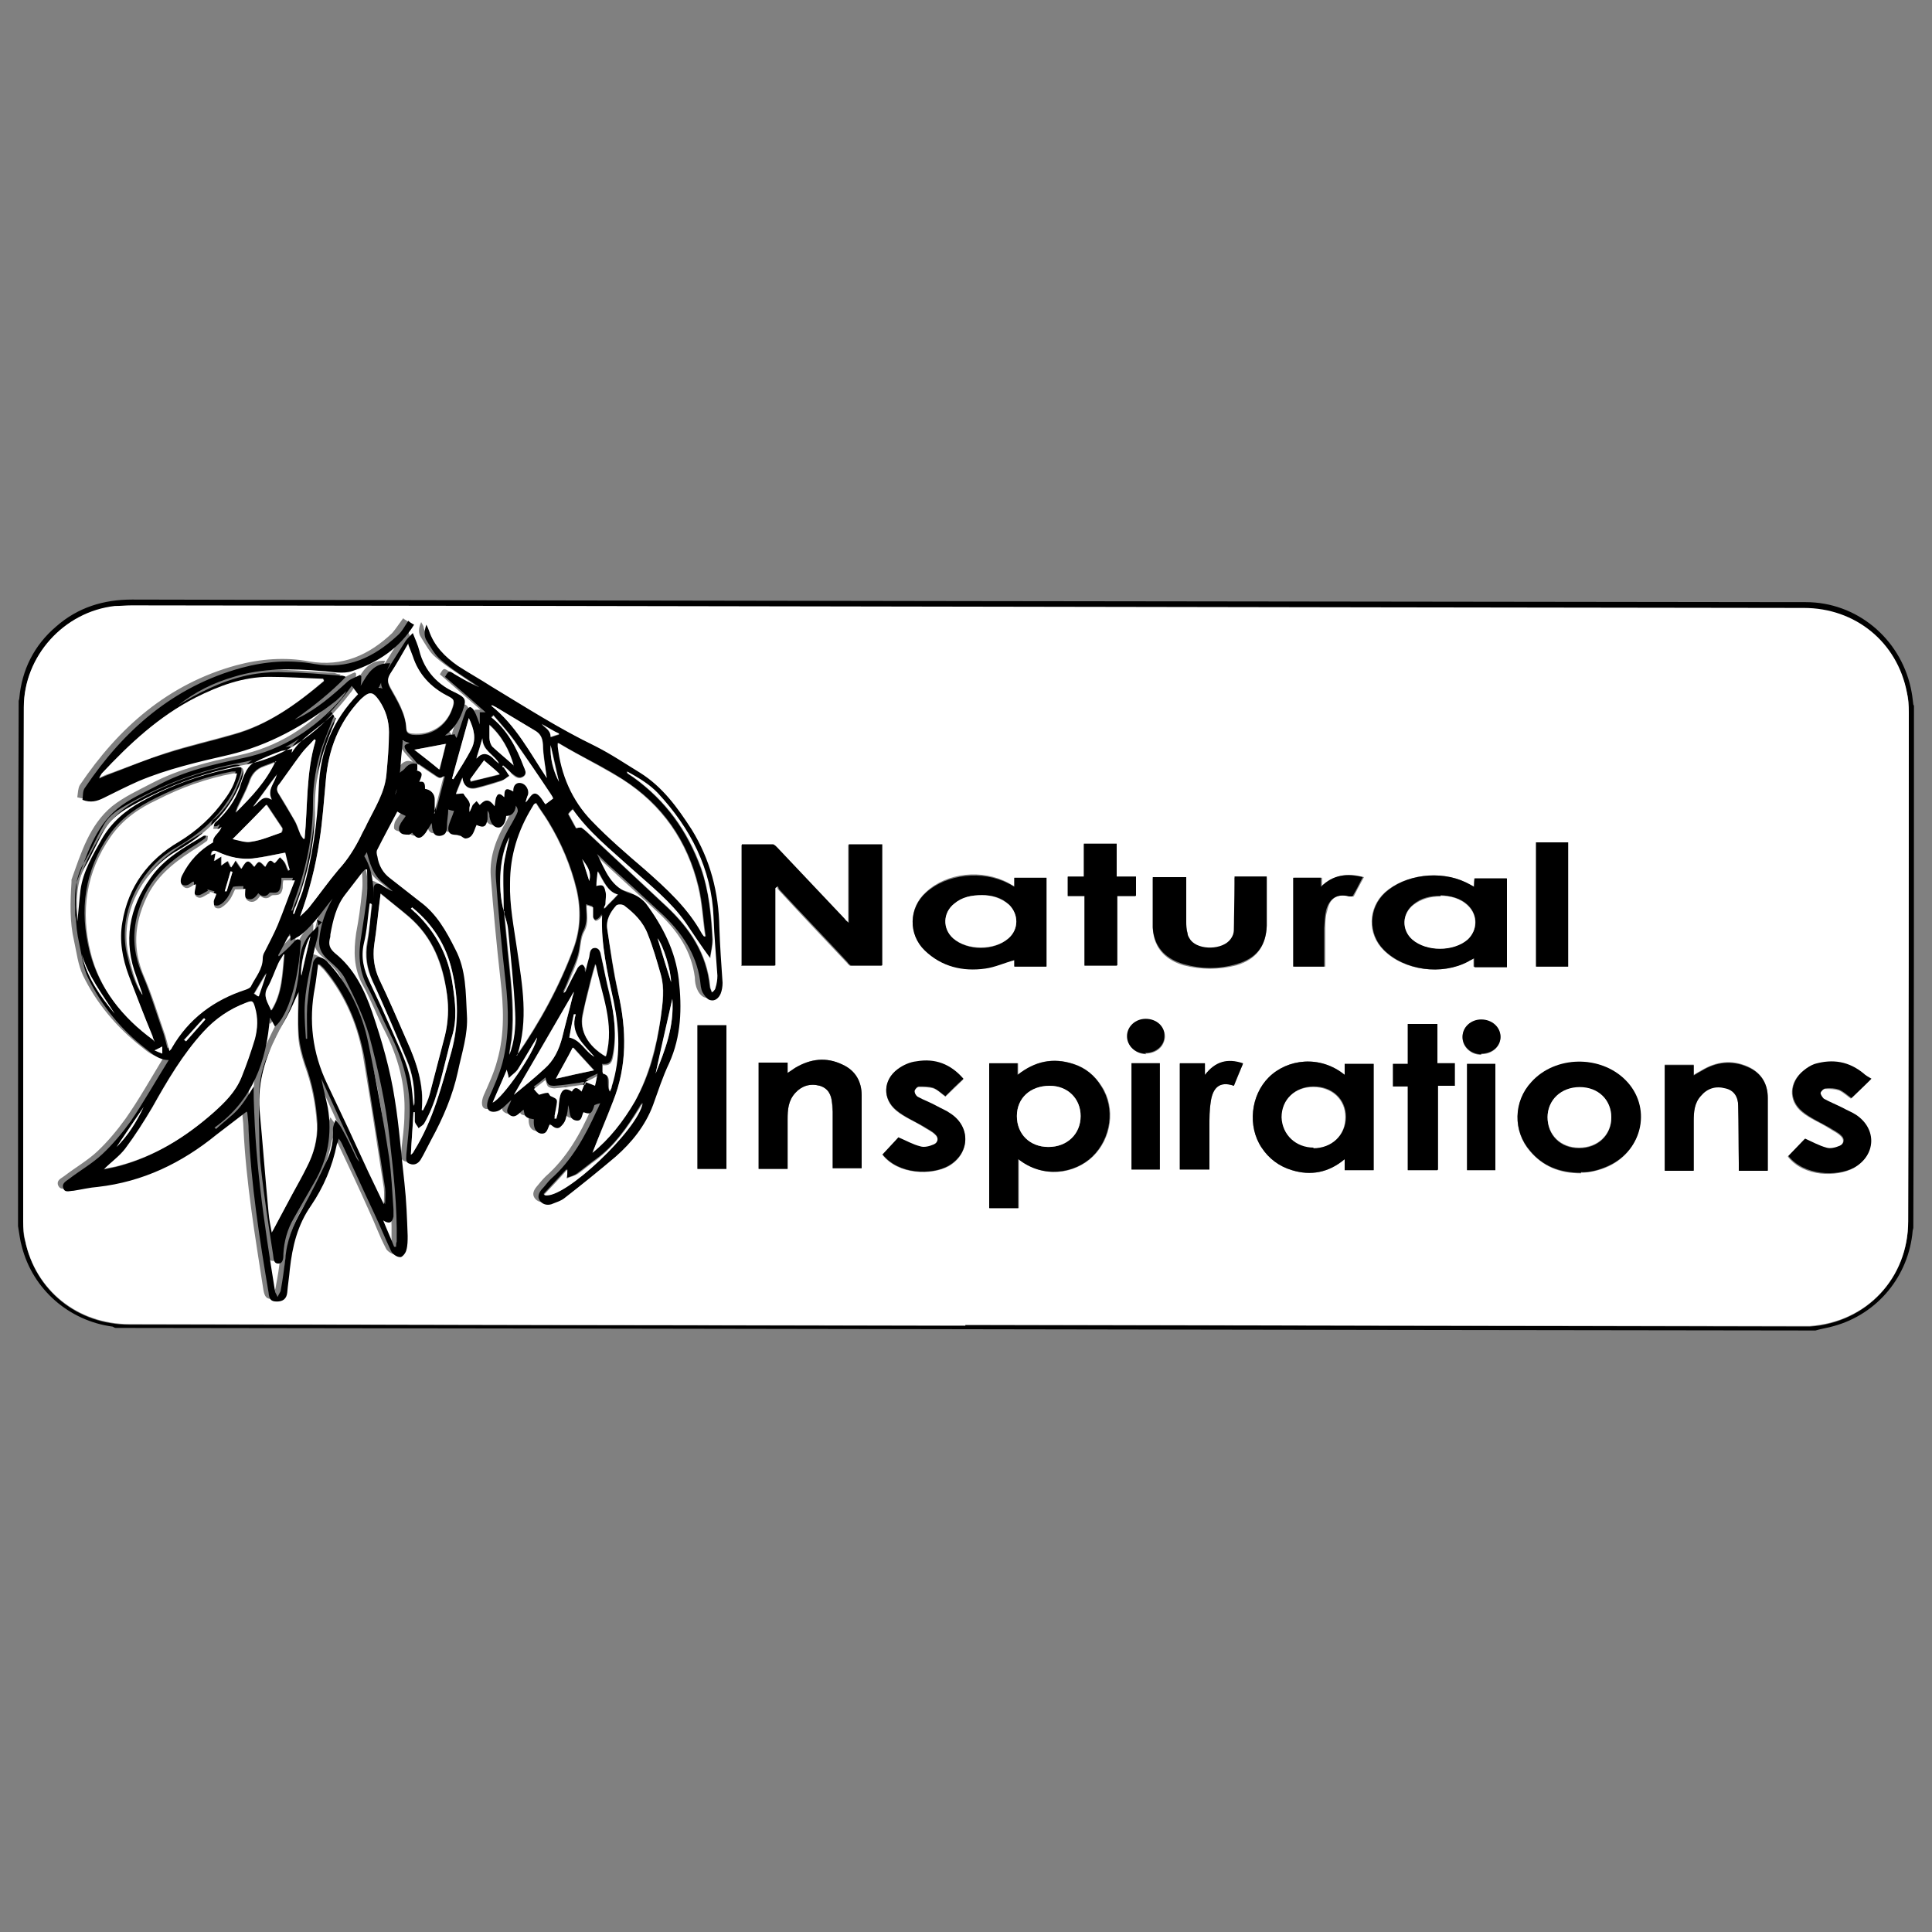 <?xml version="1.0" encoding="UTF-8"?>
<svg id="Layer_1" data-name="Layer 1" xmlns="http://www.w3.org/2000/svg" version="1.1" viewBox="0 0 300 300">
  <rect x="0" y="0" width="300" height="300" fill="#808080" stroke="none"/>
  <defs>
    <style>
      .cls-1 {
        fill: #000;
      }

      .cls-1, .cls-2 {
        stroke-width: 0px;
      }

      .cls-2 {
        fill: #fff;
      }
    </style>
  </defs>
  <path class="cls-1" d="M297.2,109.6c0,27,0,54-.1,81,0,.2-.1.4-.1.5-.6,7-5.4,12.9-12.2,14.8-1,.3-1.9.4-2.9.7-88-.1-175.9-.3-263.9-.4-.2,0-.3-.1-.5-.2-6.8-.9-12.4-5.8-14.1-12.4-.3-1-.4-2.1-.6-3.2,0-27.2,0-54.4.1-81.5,0-.2.1-.3.1-.5.4-4.4,2.3-8.2,5.7-11.1,3.4-3,7.4-4.2,11.8-4.2,86.2.2,172.3.3,258.5.4.5,0,.9,0,1.4,0,7.9,0,14.6,5.6,16.3,13.3.2.9.3,1.7.4,2.6ZM149.9,205.8c43.1,0,86.3.1,129.4.2.6,0,1.1,0,1.7,0,8.8-.6,15.3-7.5,15.3-16.3,0-26.3,0-52.7.1-79,0-1,0-2.1-.3-3.1-1.6-7.8-8.1-13.1-16-13.1-86.6-.1-173.1-.3-259.7-.4-.9,0-1.7,0-2.6.1-7.8.8-14.1,7.8-14.1,15.7,0,26.6,0,53.2-.1,79.9,0,1,0,2,.3,2.9,1.6,7.7,8.1,13,16.2,13,43.3,0,86.6.1,129.8.2Z"/>
  <path class="cls-2" d="M149.9,205.8c-43.3,0-86.6-.1-129.8-.2-8.1,0-14.6-5.3-16.2-13-.2-.9-.3-1.9-.3-2.9,0-26.6,0-53.2.1-79.9,0-7.9,6.2-14.8,14.1-15.7.9,0,1.7-.1,2.6-.1,86.6.1,173.1.3,259.7.4,8,0,14.5,5.3,16,13.1.2,1,.3,2,.3,3.1,0,26.3,0,52.7-.1,79,0,8.8-6.4,15.7-15.3,16.3-.6,0-1.1,0-1.7,0-43.1,0-86.3-.1-129.4-.2ZM49.2,142.8c-.8.8-1.5,1.3-2.1,2.1-1,1.3-1.4,3-1.4,4.6-.1,2.9-.8,5.7-2.2,8.3-1,1.9-1.9,3.8-2.8,5.8-.9,2.1-1.4,4.2-1.3,6.5,0,1.1,0,2.3,0,3.4,0,2.4,0,4.9.3,7.3.5,4.5,1.2,9,1.9,13.6,0,.5,0,1.4.8,1.4.8,0,.8-.9.8-1.5.1-2,.7-3.8,1.6-5.5,1-1.9,2.1-3.7,3.2-5.6,2.1-3.6,2.8-7.5,2.1-11.6-.2-1.5-.6-2.9-1-4.5,2,4.4,4,8.7,5.9,12.9-.2-.2-.4-.4-.5-.7-.7-1.5-1.5-2.9-2.2-4.4-.2-.4-.6-.8-1-1.4-.2.6-.4,1-.4,1.4,0,1.7-.2,3.3-.9,4.8-1.2,2.6-2.5,5.2-3.9,7.7-1.3,2.4-2.3,4.9-2.6,7.7-.1,1.6-.4,3.2-.7,4.8,0,.3-.3.6-.5,1.1-.2-.5-.4-.7-.4-.9-1.7-10.6-3.2-21.3-3.3-31.8-.8,1.1-1.5,2.5-2.5,3.6-1,1.1-2.3,2-3.4,3,0,0-.2-.1-.2-.2,5.9-4.2,8-10.3,8.6-17.1.2.4.5.9.8,1.4,2-1.6,3.6-7.2,4-13.3-.5-.4-.7-.3-1.1.2-.7.8-1.5,1.4-2.3,2.2,0,0,0-.1-.1-.2.6-1.1,1.2-2.1,1.8-3.3,0,.4,0,.6.1,1.1.7-.4,1.2-.6,1.7-1,2.1-1.7,3.5-4,5.2-6,3.5-4.1,6.2-8.5,8.4-13.4.6-1.3,1.1-2.6,1.4-3.9.3-1.4.4-2.9.5-4.3.2-1.9.5-3.8-.2-5.6-.5-1.3-1.2-2.6-1.8-3.9-.3-.7-.8-1.2-1.5-1.2.6-1.2,1.2-2.4,1.8-3.8-2.6-.1-3.5,1.6-4.6,3.5,0-.6.1-1.1.1-1.5,0,0-.1-.1-.2-.2-.7.3-1.4.6-2,1.1-2.3,2.2-4.7,4.2-7.6,5.6-.2,0-.3.2-.5.2,2.7-2,5.4-4.1,7.9-6.6-.4,0-.7-.1-.9-.2-2.8-.2-5.7-.4-8.5-.5-1.5,0-3,0-4.4.2-4.1.6-7.9,2.3-11.4,4.4-.3.2-.5.3-.8.5,2.6-2,5.5-3.4,8.6-4.4,4.5-1.4,9.1-1.3,13.7-.9,1.6.1,3.3.5,4.7,0,3.9-1.3,7.3-3.5,9.6-7.2-.3-.2-.7-.4-.9-.6-.6.8-1.1,1.6-1.7,2.3-3.6,3.4-7.7,5.3-12.9,4.4-3.7-.7-7.6-.4-11.3.6-10.6,2.9-18.3,9.7-24.3,18.6-.3.5-.3,1.3-.4,1.9,1.3.4,2.3.1,3.3-.3,1.8-.9,3.6-1.8,5.4-2.6,4.5-1.9,9.3-3,14.1-4.1,6.2-1.5,11.6-4.5,16.6-8.4.6-.5,1.1-1,1.6-1.5-.2.5-.5.9-.8,1.2-4.1,4.8-9.1,7.9-15.2,9.2-4.6,1-9.2,2.1-13.4,4.3-2.1,1.1-4.3,2.1-6.2,3.6-3.5,2.9-4.8,7.2-6.3,11.4,0,.1,0,.3,0,.4-.2,3.1-.3,6.1.4,9.1.4,1.8.6,3.7,1.4,5.4,2.1,4.3,5.2,8,9,11,1,.8,2,1.7,3.5,1.7-2,3.3-3.8,6.5-5.9,9.5-1.3,1.8-2.8,3.6-4.4,5.1-1.5,1.4-3.4,2.5-5.1,3.8-.5.4-1.2.6-1,1.4.3.8,1,.6,1.6.5,1.3-.2,2.5-.5,3.8-.6,7-.8,13-3.7,18.4-8.1,1.5-1.2,3.1-2.4,4.7-3.6,0,0,.1.1.1.2,0,.9.2,1.8.2,2.7.4,8.5,1.8,16.8,3.1,25.2.2,1.1.5,1.4,1.3,1.4.9,0,1.5-.4,1.6-1.4.2-1.2.3-2.4.4-3.6.3-3.5,1.2-6.9,3.3-9.9,2-2.9,3.3-6.1,4-9.5,0-.3.2-.5.3-.9.2.4.3.6.5.8,1.7,3.6,3.4,7.2,5,10.8.9,1.9,1.6,3.9,2.6,5.8.2.5.9.9,1.4,1,.3,0,.8-.7,1-1.1.2-.7.3-1.5.2-2.2-.1-2.7-.2-5.5-.5-8.2-.4-4.3-.8-8.7-1.5-13-.7-4.6-2-9.1-3.5-13.5-1.2-3.5-2.8-6.8-5.8-9.2-.8-.6-1-1.3-.8-2.2,0-.2,0-.4.1-.7.4-2.2.9-4.4,2.3-6.2.9-1.2,1.8-2.3,2.7-3.5.1-.2.3-.3.4-.4,0,0,.2,0,.3,0,0,1.3.2,2.6,0,3.9-.2,2.2-.5,4.3-.9,6.4-.4,2.8-.4,5.4,1,8,1.3,2.3,2.2,4.8,3.4,7.1,2.1,4.1,3.3,8.4,3.1,13,0,1.9-.3,3.9-.5,5.8,0,.6-.2,1.2.5,1.5.7.3,1.3,0,1.7-.6.2-.2.3-.5.4-.7.4-.8.9-1.7,1.3-2.5,1.8-3.4,3.3-6.8,4.1-10.5.6-2.9,1.6-5.8,1.4-8.8-.2-3.5-.2-7-1.8-10.2-1.4-2.8-2.9-5.5-5.5-7.4-1.6-1.2-3.1-2.4-4.6-3.6-1.1-.9-1.8-2-2-3.4,0-.4-.1-.8,0-1.1,1-2,2.1-4,3.1-5.9.4.2.8.4,1.3.7-.3.5-.7.9-.9,1.4-.1.3-.2,1,0,1.1.3.3.9.3,1.3.4.2,0,.4-.2.6-.3.7,1.1,1.4,1.2,2.1,0,.3-.4.6-.9.9-1.5,0,.3,0,.5.1.7.2,1,.5,1.3,1.2,1.3.7,0,1-.6,1.1-1.5,0-.8.1-1.7.2-2.6.4,0,.7.2.9.2-.3.6-.6,1.2-.7,1.9-.1.5-.2,1.2,0,1.5.3.3,1,.3,1.6.4.2.1.6.6.9.5,1.2,0,1.3-1.2,1.7-2.1,1.2.5,1.6.3,1.7-.9,0-.4,0-.9,0-1.3.2.3.2.6.3.9.1,1.1.6,1.7,1.4,1.7.6,0,1.1-.7,1.2-1.8,1,0,1.4-.6,1.5-1.6.2.3.3.6.3.9-.3.6-.6,1.2-.9,1.8-1.6,2.7-2.7,5.5-2.5,8.6.4,5.3.9,10.6,1.5,16,.5,4.3.7,8.5-.5,12.7-.5,1.9-1.3,3.6-2.1,5.4-.4,1-.4,2,.4,2.1.4,0,1,0,1.4-.3.6-.3,1-.9,1.7-1.5-.3.9-1.1,1.7-.3,2.3,1,.7,1.6-.3,2.2-.8.1.4.2.9.4,1.1.3.2.8.2,1.2.4-.1,1.2.2,2,1,2.2,1.2.2,1.1-.8,1.5-1.5.5.6,1.1.9,1.8.3.3-.3.5-.8.7-1.3.2-.6.2-1.1.3-1.9.3,1,0,2.2,1.3,2.4.9.2.8-.8,1.1-1.3,1.1.3,1.4.2,1.7-1.1.3,0,.5-.2.9-.3-.2.5-.4.9-.6,1.3-1.7,3.9-3.8,7.6-7.1,10.5-.5.5-.9,1-1.4,1.6-.4.5-.7,1.1-.3,1.7.4.6,1.1.8,1.8.6.7-.3,1.5-.5,2.1-1,2.7-2.1,5.3-4.2,7.9-6.4,2.6-2.2,4.7-4.8,5.8-8,.8-2.2,1.6-4.4,2.5-6.5,1.9-4.2,2-8.6,1.5-13-.5-4.4-2.5-8.3-5.1-11.8-.5-.7-1.4-1.3-2.2-1.5-3.3-.8-4.1-3.7-5.4-6.2.7.6,1.3,1.2,1.9,1.8,2.8,2.6,5.6,5.1,8.4,7.7,3,2.8,5.2,6,5.7,10.1,0,.6.1,1.3.4,1.9.2.5.7,1.1,1.2,1.2.7.2,1.4-.3,1.6-1,.2-.5.4-1.1.3-1.7-.1-2.9-.4-5.7-.5-8.6-.2-5.4-1.4-10.5-4.3-15.2-2.2-3.4-4.5-6.7-8-8.8-2.3-1.4-4.5-2.9-6.9-4.1-5.6-2.7-10.9-6.1-16.2-9.3-1.7-1-3.5-2.1-5.2-3.2-2.1-1.3-3.7-3.1-4.5-5.5,0-.3-.2-.5-.4-.9-.4.9-.5,1.7,0,2.4.7,1.1,1.3,2.3,2.3,3.1,1.6,1.4,3.5,2.5,5.2,3.7.2.2.5.3.7.5-1.4-.6-2.6-1.3-3.8-2-.9-.6-.9-.6-1.5.4,2.1,1.8,4.1,3.6,6.3,5.5-.4,0-.6,0-.9,0v1.9c-.3-.8-.5-1.4-.8-2-.2-.3-.5-.7-.7-.7-.3,0-.6.4-.7.7-.5,1.3-1,2.7-1.4,4.1,0-.2-.2-.4-.3-.6-.3,0-.6,0-.8.1-.2,0-.5,0-.7.1,1.5-1.1,2.4-2.6,2.9-4.3.4-1.3.2-1.7-1-2.2-3-1.4-5-3.5-5.9-6.7-.2-.9-.6-1.7-1-2.7-.5.5-.8.8-1.1,1.2-1.1,1.7-2.1,3.5-3.3,5.2-.6,1-.6,1.7,0,2.7,1.4,1.9,2.3,4,2.4,6.4,0,.4.1.9.4,1.1.3.3.7.4,1.1.5-.9.2-1,.5-.4,1.3.5.7,1.1,1.3,1.7,2-1-.4-1.6.1-2.1.7-.1.2-.3.3-.5.4-.6.5-1,1.2-.8,1.9.3,1,0,1.6-.6,2.3,0,0,0,0,0,0-1.3,2.5-2.6,4.9-3.8,7.4-.1.2-.2.5-.2.7.5,1.9,1,3.9,2.7,5.1.5.4,1,.8,1.4,1.2-.7-.3-1.2-.7-1.8-1-.6-.4-1.1-.2-1.2.6,0,.5,0,1,0,1.5,0-2.4-.2-4.7-1.6-6.8-1,1.3-1.9,2.5-2.8,3.8-2,2.7-3.6,5.6-4,9.1-.2,1.5.2,2.5,1.3,3.4,1,.9,2.1,1.9,2.7,3,1.4,2.8,2.8,5.7,3.7,8.7,1.5,5.3,2.7,10.6,3.2,16.1.5,5.3,1.2,10.6,1.1,16,0,.3,0,.6-.1.8,0,0-.2,0-.3,0-.6-1.3-1.1-2.7-1.7-4.1,1,.7,1.5.5,1.6-.6,0-.4,0-.7,0-1.1-.2-2.7-.2-5.5-.7-8.2-1-5.9-2.1-11.7-3.2-17.6-1-4.8-3.1-9.1-6.5-12.8-.3-.3-.9-.6-1.3-.6-.3,0-.7.6-.8,1-.4,2.2-.7,4.4-.9,6.6-.1,1.7,0,3.4,0,5.1,0,0-.1,0-.2,0,0-1.4-.2-2.9-.2-4.3,0-3.4,1-6.6,1.6-9.9.3-1.3.9-2.6.3-4.3ZM120.4,137.9l.3-.2c0,.2,0,.3.2.5,3.5,3.8,7.1,7.6,10.6,11.3.2.2.4.5.6.5,1.6,0,3.2,0,4.8,0v-18.8c-1.7,0-3.4,0-5.2,0v12.2c-.3-.3-.4-.4-.6-.6-3.5-3.7-7-7.4-10.5-11.1-.2-.2-.5-.5-.7-.5-1.6,0-3.2,0-4.8,0v18.8c1.7,0,3.4,0,5.2,0v-12ZM158.1,179.9c4,3.3,8.9,2.3,11.6-.3,2.9-2.8,3.6-7.5,1.4-10.9-1.1-1.7-2.5-2.9-4.4-3.5-3.1-1-6-.5-8.6,1.7v-1.8c-.8,0-1.5,0-2.2,0h-2.2c0,7.6,0,15,0,22.5h4.5c0-2.6,0-5,0-7.7ZM213.3,181.7v-16.5c-.8,0-1.5,0-2.3,0h-2.2c0,.6,0,1.1,0,1.7-3.8-3.1-8.9-2.5-11.8.4-2.8,2.8-3.3,7.6-1.1,10.9,1.2,1.7,2.7,2.9,4.7,3.5,3,.9,5.7.4,8.2-1.7v1.7c1.5,0,3,0,4.5,0ZM157.5,137.6c-.4-.2-.6-.3-.9-.5-4.1-2.2-9.6-1.6-12.8,1.4-2.7,2.4-2.8,6.5-.2,9,2.6,2.6,5.9,3.3,9.4,2.8,1.5-.2,3-.9,4.5-1.3,0,.2,0,.6,0,1h5c0-4.6,0-9.2,0-13.7h-5c0,.4,0,.8,0,1.3ZM228.9,150.1h5c0-4.6,0-9.2,0-13.7h-5c0,.5,0,.8-.1,1.3-.5-.3-.9-.5-1.3-.7-3.9-1.9-9.4-1.2-12.5,1.6-2.6,2.4-2.7,6.4-.2,8.9,3.1,3.2,9,4,13.1,1.8.3-.2.6-.3.9-.5,0,.5,0,.9,0,1.3ZM245.5,182.1c1.2,0,2.8-.3,4.3-1,5.3-2.5,6.6-9.2,2.6-13.3-3.9-4-10.9-3.8-14.6.3-2.8,3-2.9,7.6-.2,10.7,2,2.3,4.5,3.4,7.9,3.4ZM274.5,181.8c0-.1,0-.2,0-.3,0-3.7,0-7.4,0-11.1,0-2.2-1.1-3.9-3.1-4.8-2.5-1.1-4.9-.8-7.2.6-.4.2-.7.4-1.2.7v-1.6c-1.5,0-3,0-4.5,0,0,5.5,0,11,0,16.4h4.5c0-.3,0-.6,0-.9,0-2.3,0-4.5,0-6.8,0-1.4.1-2.8,1.1-3.9,1-1.2,2.3-1.6,3.8-1.2,1.4.4,2,1.4,2,2.7,0,3,0,6,.1,9,0,.4,0,.7,0,1.1h4.5ZM122.3,181.5c0-2.6,0-5.2,0-7.7,0-1.5.1-2.9,1.2-4.1,1-1.1,2.3-1.5,3.8-1.1,1.3.4,1.8,1.4,1.9,2.7,0,.4,0,.9.1,1.3,0,2.6,0,5.3,0,7.9,0,.3,0,.6,0,.9h4.5c0-.1,0-.2,0-.3,0-3.7,0-7.4,0-11,0-2.2-1-3.9-3-4.8-2.5-1.2-5-.9-7.3.5-.4.2-.7.5-1.2.8v-1.6c-1.5,0-3,0-4.5,0,0,5.5,0,11,0,16.5h4.5ZM179,136.2c0,2.1,0,4.2,0,6.2,0,.6,0,1.2,0,1.8.2,3.4,2.4,5,4.8,5.7,2.7.7,5.5.7,8.2,0,3-.9,4.5-2.8,4.7-6,0-2.5,0-5,0-7.4,0,0,0-.1,0-.2h-5c0,.4,0,.8,0,1.1,0,2.4,0,4.8-.1,7.2,0,.5-.2,1-.5,1.4-1.2,1.6-4.9,1.7-6.2.2-.3-.3-.5-.7-.5-1.1-.1-.6-.2-1.2-.2-1.8,0-2.3,0-4.6,0-6.9h-5.2ZM137,179.3c2.5,3.2,7.7,3.2,10.3,1.8,3.3-1.9,3.5-6,.3-8.1-.7-.5-1.4-.8-2.2-1.2-1-.5-2-.9-2.9-1.4-.3-.1-.5-.6-.5-.9,0-.3.4-.7.7-.7.7,0,1.5,0,2.2.2.7.2,1.2.8,1.9,1.3.9-.9,1.8-1.7,2.8-2.7-2-2.3-4.5-3.2-7.3-2.7-1,.2-2.1.6-2.9,1.2-2.3,1.7-2.4,4.6-.2,6.4,1.2,1,2.8,1.6,4.2,2.5.6.4,1.3.7,1.8,1.2.6.5.5,1.3-.2,1.6-.6.3-1.4.5-2.1.3-1.1-.3-2.2-.9-3.4-1.4-.8.8-1.6,1.7-2.5,2.7ZM290.5,167.6c-.4-.3-.9-.5-1.2-.8-2.3-1.9-4.8-2.3-7.6-1.5-.6.2-1.2.6-1.7,1-2.2,1.7-2.4,4.6-.2,6.4,1.2,1,2.8,1.6,4.2,2.5.6.4,1.3.7,1.8,1.2.6.5.5,1.3-.2,1.6-.6.3-1.4.5-2.1.3-1.1-.3-2.2-.9-3.3-1.4-.8.8-1.7,1.8-2.6,2.7,2.5,3.2,7.6,3.2,10.2,1.8,3.4-1.9,3.6-6,.3-8.2-.7-.4-1.4-.8-2.1-1.1-.9-.5-1.9-.9-2.9-1.4-.3-.2-.6-.6-.5-.9,0-.3.5-.7.8-.7.7,0,1.4,0,2.1.2.7.3,1.2.8,1.9,1.3.9-.8,1.8-1.7,3-2.9ZM223.2,181.7v-13.1c1,0,1.8,0,2.7,0v-3.5c-.9,0-1.7,0-2.7,0v-6.1c-1.6,0-3,0-4.6,0v6.2c-.8,0-1.6,0-2.3,0v3.5c.8,0,1.5,0,2.3,0,0,4.4,0,8.7,0,13h4.6ZM168.3,131v5.2c-.9,0-1.7,0-2.5,0v3c.9,0,1.7,0,2.6,0v10.8c1.7,0,3.3,0,5,0,0-3.6,0-7.2,0-10.8h2.9c0-1,0-2,0-3h-3c0-1.8,0-3.4,0-5.1h-5.1ZM108.3,159.2c0,7.5,0,14.9,0,22.3h4.5c0-7.5,0-14.9,0-22.3h-4.5ZM243.5,150.1v-19.3c-1.7,0-3.3,0-4.9,0,0,6.5,0,12.9,0,19.3h5ZM193,165.2c-2.4-.9-4.3-.3-5.9,1.8v-1.8c-1.3,0-2.6,0-3.9,0,0,5.5,0,11,0,16.4h4.6c0-2.3,0-4.5,0-6.7,0-1.3,0-2.6.2-3.8.3-2.1,1.3-3.3,3.6-2.5.5-1.1.9-2.2,1.4-3.4ZM205.8,150.1c0-2.1,0-4,0-6,0-.9,0-1.8.3-2.7.4-2,1.6-2.7,3.6-2.2.2,0,.3,0,.5,0,.5-1,1-1.9,1.6-3-2.5-.7-4.6-.4-6.5,1.5,0-.6,0-1,0-1.4h-4.3c0,4.6,0,9.2,0,13.8h5ZM175.7,165.1v16.5c1.5,0,3,0,4.4,0,0-5.5,0-11,0-16.5h-4.4ZM227.8,165.2c0,5.5,0,11,0,16.5h4.4c0-5.5,0-11,0-16.5h-4.4ZM177.9,163.6c1.7,0,2.9-1.1,3-2.6,0-1.5-1.3-2.7-2.9-2.7-1.7,0-2.9,1.1-2.9,2.7,0,1.5,1.3,2.7,2.9,2.7ZM230,163.7c1.7,0,2.9-1.1,3-2.6,0-1.5-1.3-2.7-3-2.7-1.7,0-2.9,1.1-2.9,2.7,0,1.5,1.3,2.7,2.9,2.7Z"/>
  <path class="cls-1" d="M49.2,142.8c.6,1.7,0,3-.3,4.3-.7,3.3-1.6,6.5-1.6,9.9,0,1.4.1,2.9.2,4.3,0,0,.1,0,.2,0,0-1.7-.1-3.4,0-5.1.2-2.2.5-4.4.9-6.6,0-.4.5-1,.8-1,.4,0,1,.3,1.3.6,3.4,3.6,5.5,7.9,6.5,12.8,1.2,5.8,2.3,11.7,3.2,17.6.4,2.7.5,5.5.7,8.2,0,.4,0,.7,0,1.1-.2,1-.7,1.2-1.6.6.6,1.5,1.2,2.8,1.7,4.1,0,0,.2,0,.3,0,0-.3,0-.6.1-.8.1-5.4-.5-10.7-1.1-16-.6-5.5-1.8-10.8-3.2-16.1-.9-3-2.3-5.9-3.7-8.7-.6-1.2-1.7-2.1-2.7-3-1.1-1-1.5-2-1.3-3.4.4-3.5,2-6.3,4-9.1.9-1.3,1.9-2.5,2.8-3.8,1.4,2.1,1.6,4.4,1.6,6.8,0-.5,0-1,0-1.5,0-.7.5-1,1.2-.6.6.4,1.1.8,1.8,1-.5-.4-.9-.8-1.4-1.2-1.7-1.3-2.2-3.2-2.7-5.1,0-.2,0-.5.2-.7,1.3-2.5,2.6-4.9,3.8-7.4,0,0,0,0,0,0,.6-.7.9-1.3.6-2.3-.2-.7.2-1.4.8-1.9.2-.1.4-.3.5-.4.5-.6,1.1-1.1,2.1-.7-.6-.8-1.2-1.4-1.7-2-.6-.8-.5-1.1.4-1.3-.3-.2-.8-.2-1.1-.5-.3-.3-.4-.8-.4-1.1,0-2.4-1-4.5-2.4-6.4-.7-.9-.7-1.7,0-2.7,1.1-1.7,2.2-3.5,3.3-5.2.3-.4.6-.7,1.1-1.2.4,1,.8,1.9,1,2.7.8,3.2,2.9,5.4,5.9,6.7,1.2.6,1.4,1,1,2.2-.5,1.7-1.4,3.2-2.9,4.3.2,0,.5,0,.7-.1.2,0,.5,0,.8-.1,0,.2.2.4.3.6.5-1.4.9-2.8,1.4-4.1.1-.3.5-.7.7-.7.2,0,.6.4.7.7.3.6.5,1.2.8,2v-1.9c.3,0,.6,0,.9,0-2.1-1.9-4.2-3.7-6.3-5.5.6-1,.6-1,1.5-.4,1.2.7,2.5,1.5,3.8,2-.2-.2-.5-.3-.7-.5-1.8-1.2-3.6-2.3-5.2-3.7-1-.8-1.6-2-2.3-3.1-.4-.7-.3-1.5,0-2.4.2.4.3.6.4.9.8,2.4,2.5,4.1,4.5,5.5,1.7,1.1,3.5,2.1,5.2,3.2,5.3,3.2,10.6,6.6,16.2,9.3,2.4,1.2,4.6,2.7,6.9,4.1,3.5,2.2,5.8,5.4,8,8.8,2.9,4.7,4.2,9.8,4.3,15.2.1,2.9.3,5.7.5,8.6,0,.6-.1,1.2-.3,1.7-.3.7-.9,1.2-1.6,1-.5-.1-.9-.7-1.2-1.2-.3-.6-.3-1.2-.4-1.9-.6-4.1-2.8-7.3-5.7-10.1-2.8-2.6-5.6-5.2-8.4-7.7-.7-.6-1.3-1.3-1.9-1.8,1.3,2.5,2.1,5.3,5.4,6.2.8.2,1.7.9,2.2,1.5,2.6,3.5,4.6,7.4,5.1,11.8.5,4.4.4,8.8-1.5,13-1,2.1-1.7,4.3-2.5,6.5-1.2,3.2-3.3,5.8-5.8,8-2.6,2.2-5.2,4.3-7.9,6.4-.6.5-1.4.7-2.1,1-.7.2-1.4,0-1.8-.6-.4-.6-.1-1.2.3-1.7.5-.5.9-1.1,1.4-1.6,3.3-2.9,5.3-6.6,7.1-10.5.2-.4.4-.8.6-1.3-.4.1-.7.2-.9.3-.4,1.3-.6,1.5-1.7,1.1-.3.5-.2,1.4-1.1,1.3-1.3-.2-.9-1.5-1.3-2.4,0,.7-.1,1.3-.3,1.9-.1.5-.3.9-.7,1.3-.6.7-1.2.3-1.8-.3-.4.7-.4,1.7-1.5,1.5-.8-.2-1.1-1-1-2.2-.4-.1-.9-.1-1.2-.4-.3-.2-.3-.7-.4-1.1-.7.5-1.3,1.5-2.2.8-.8-.6,0-1.4.3-2.3-.7.6-1.1,1.1-1.7,1.5-.4.3-1,.4-1.4.3-.8-.2-.8-1.1-.4-2.1.8-1.8,1.6-3.6,2.1-5.4,1.1-4.2,1-8.4.5-12.7-.6-5.3-1.1-10.6-1.5-16-.2-3.1.9-6,2.5-8.6.3-.6.7-1.2.9-1.8,0-.2,0-.5-.3-.9-.1,1-.6,1.6-1.5,1.6-.1,1.1-.6,1.8-1.2,1.8-.7,0-1.2-.6-1.4-1.7,0-.3,0-.6-.3-.9,0,.4,0,.9,0,1.3-.2,1.2-.6,1.4-1.7.9-.4.8-.5,2-1.7,2.1-.3,0-.7-.4-.9-.5-.6-.1-1.3,0-1.6-.4-.3-.3-.2-1,0-1.5.2-.6.5-1.2.7-1.9-.3,0-.6-.1-.9-.2,0,.9-.2,1.7-.2,2.6,0,1-.3,1.4-1.1,1.5-.7,0-1-.2-1.2-1.3,0-.2,0-.4-.1-.7-.3.6-.6,1-.9,1.5-.8,1.1-1.4,1-2.1,0-.2.1-.4.4-.6.3-.5,0-1,0-1.3-.4-.2-.2-.2-.8,0-1.1.2-.5.6-.9.9-1.4-.4-.2-.9-.4-1.3-.7-1,1.9-2.1,3.9-3.1,5.9-.2.3-.1.8,0,1.1.2,1.4.9,2.6,2,3.4,1.5,1.2,3.1,2.4,4.6,3.6,2.6,1.9,4.1,4.6,5.5,7.4,1.7,3.2,1.6,6.7,1.8,10.2.2,3-.8,5.9-1.4,8.8-.8,3.7-2.3,7.2-4.1,10.5-.4.8-.9,1.7-1.3,2.5-.1.2-.3.5-.4.7-.4.6-1,.9-1.7.6-.7-.2-.5-.9-.5-1.5.2-1.9.4-3.9.5-5.8.2-4.6-1-8.9-3.1-13-1.2-2.4-2.2-4.8-3.4-7.1-1.4-2.6-1.5-5.2-1-8,.3-2.1.7-4.3.9-6.4.1-1.3,0-2.6,0-3.9,0,0-.2,0-.3,0-.1.1-.3.3-.4.4-.9,1.2-1.8,2.3-2.7,3.5-1.4,1.8-1.9,4-2.3,6.2,0,.2,0,.4-.1.7-.2.9,0,1.5.8,2.2,3,2.4,4.6,5.7,5.8,9.2,1.5,4.4,2.8,8.9,3.5,13.5.7,4.3,1,8.7,1.5,13,.3,2.7.4,5.4.5,8.2,0,.7,0,1.5-.2,2.2-.1.5-.7,1.2-1,1.1-.5,0-1.2-.5-1.4-1-.9-1.9-1.7-3.9-2.6-5.8-1.7-3.6-3.3-7.2-5-10.8-.1-.2-.2-.4-.5-.8-.1.4-.2.7-.3.9-.7,3.5-2.1,6.7-4,9.5-2.1,3-2.9,6.3-3.3,9.9-.1,1.2-.3,2.4-.4,3.6-.1,1-.7,1.4-1.6,1.4-.9,0-1.2-.3-1.3-1.4-1.4-8.3-2.7-16.7-3.1-25.2,0-.9-.1-1.8-.2-2.7,0,0,0,0-.1-.2-1.6,1.2-3.1,2.4-4.7,3.6-5.4,4.4-11.4,7.3-18.4,8.1-1.3.1-2.5.4-3.8.6-.6,0-1.4.4-1.6-.5-.2-.7.5-1,1-1.4,1.7-1.3,3.5-2.3,5.1-3.8,1.6-1.5,3.1-3.3,4.4-5.1,2.1-3.1,3.9-6.3,5.9-9.5-1.5,0-2.5-.9-3.5-1.7-3.9-3-6.9-6.7-9-11-.8-1.6-1-3.6-1.4-5.4-.7-3-.6-6.1-.4-9.1,0-.1,0-.3,0-.4,1.5-4.1,2.8-8.5,6.3-11.4,1.8-1.5,4.1-2.5,6.2-3.6,4.2-2.3,8.7-3.3,13.4-4.3,6.1-1.3,11.1-4.5,15.2-9.2.3-.4.6-.8.8-1.2-.5.5-1.1,1-1.6,1.5-5,3.9-10.4,6.9-16.6,8.4-4.8,1.1-9.6,2.2-14.1,4.1-1.8.8-3.6,1.7-5.4,2.6-1,.5-2,.8-3.3.3.1-.6,0-1.4.4-1.9,6-8.9,13.7-15.7,24.3-18.6,3.7-1,7.5-1.3,11.3-.6,5.2.9,9.2-1,12.9-4.4.7-.6,1.1-1.4,1.7-2.3.2.2.5.4.9.6-2.3,3.7-5.7,5.9-9.6,7.2-1.4.5-3.1.1-4.7,0-4.6-.4-9.2-.5-13.7.9-3.1.9-6,2.3-8.6,4.4.3-.2.5-.3.8-.5,3.6-2.1,7.3-3.8,11.4-4.4,1.5-.2,2.9-.3,4.4-.2,2.8,0,5.7.3,8.5.5.3,0,.5,0,.9.2-2.4,2.5-5.1,4.6-7.9,6.6.2,0,.4-.2.5-.2,2.9-1.4,5.3-3.5,7.6-5.6.5-.5,1.3-.7,2-1.1,0,0,.1.1.2.2,0,.4,0,.9-.1,1.5,1.1-1.9,2-3.6,4.6-3.5-.6,1.3-1.2,2.5-1.8,3.8.7,0,1.2.5,1.5,1.2.6,1.3,1.3,2.6,1.8,3.9.7,1.8.4,3.7.2,5.6-.1,1.4-.2,2.9-.5,4.3-.3,1.3-.8,2.6-1.4,3.9-2.1,4.9-4.9,9.3-8.4,13.4-1.7,2-3.1,4.3-5.2,6-.5.4-1,.6-1.7,1,0-.5,0-.7-.1-1.1-.7,1.2-1.2,2.3-1.8,3.3,0,0,0,.1.1.2.8-.7,1.6-1.4,2.3-2.2.4-.5.7-.6,1.1-.2-.3,6.1-2,11.7-4,13.3-.3-.5-.5-1-.8-1.4-.5,6.8-2.7,12.9-8.6,17.1,0,0,.2.1.2.2,1.1-1,2.4-1.9,3.4-3,1-1.1,1.8-2.5,2.5-3.6,0,10.6,1.6,21.2,3.3,31.8,0,.2.2.4.4.9.2-.5.5-.8.5-1.1.3-1.6.5-3.2.7-4.8.2-2.8,1.2-5.3,2.6-7.7,1.4-2.5,2.7-5.1,3.9-7.7.7-1.5,1-3.1.9-4.8,0-.4.2-.8.4-1.4.5.6.8,1,1,1.4.8,1.4,1.5,2.9,2.2,4.4.1.2.3.5.5.7-2-4.3-3.9-8.5-5.9-12.9.3,1.6.7,3,1,4.5.7,4.1,0,8-2.1,11.6-1.1,1.9-2.1,3.7-3.2,5.6-1,1.7-1.5,3.6-1.6,5.5,0,.6,0,1.5-.8,1.5-.8,0-.7-.9-.8-1.4-.7-4.5-1.4-9-1.9-13.6-.3-2.4-.2-4.8-.3-7.3,0-1.1,0-2.3,0-3.4,0-2.3.4-4.4,1.3-6.5.9-2,1.8-3.9,2.8-5.8,1.4-2.6,2-5.4,2.2-8.3,0-1.7.4-3.3,1.4-4.6.6-.7,1.3-1.3,2.1-2.1ZM78.2,141.4c0-.3,0-.6,0-.9,0-2,0-4,0-6,.1-1.5.6-3,.9-4.5-1.5,2.6-1.9,7.6-.9,11.4.3,2.7.5,5.4.8,8.1.4,3.9.8,7.8.4,11.7,0,.4-.1.9-.2,1.3,0,.4-.1.8-.2,1.2.8-2.1,1.1-4.3.9-6.5-.2-4.3-.7-8.6-1.1-13,0-1-.4-1.9-.7-2.9ZM90.9,168c-.3,0-.5,0-.8.1-1.3.2-2.6.4-4,.5-.3,0-.8,0-1-.3-.2-.2-.3-.6-.4-1-.6.5-1.2,1-1.8,1.4.3.4.6.7.8.9.4-.1.9-.3,1.3-.3.1,0,.3.4.5.5,1.1.5,1.1.6.9,1.7-.1.6-.2,1.2-.3,1.8.1,0,.2,0,.3,0,0-.5.2-.9.3-1.4.1-.7.1-1.5.3-2.2.3-1,.9-1.2,1.8-.6.5-.9,1.1-.4,1.5,0,.2-.5.4-1,.6-1.5.5.2,1,.4,1.6.6,0-.4.2-.9.3-1.5-.7.3-1.3.6-1.8.9ZM51.7,110.9c0,0,.1,0,.2.1,0,.3-.2.5-.3.8-.5,1.4-1.1,2.8-1.6,4.2-.9,2.8-1.4,5.7-1.4,8.6,0,5.4-1.1,10.5-3,15.6-.1.4-.2.8-.4,1.2h.2c.4-1.1.9-2.2,1.3-3.4,1.6-5.3,2.3-10.6,2.5-16.1.2-5.6,2.2-10.5,6.1-14.5-.2-.3-.4-.6-.7-.9-.1.2-.3.4-.5.7-4.2,5.6-9.5,9.9-16.6,11.2-6.5,1.2-12.5,3.5-18.2,6.8-1.4.8-2.6,1.7-3.3,3.1-1.1,1.9-1.9,3.9-3,5.7-1.6,2.8-1.4,5.7-1.3,8.7.2-1.6.3-3.3.5-4.9.4-2.9,1.9-5.4,3.3-7.9,1.5-2.6,3.6-4.5,6.3-5.9,4.6-2.5,9.4-4.2,14.4-5.2,1.1-.2,1.5.2,1.2,1.3-.6,2-1.6,3.8-2.9,5.5-2,2.6-4.5,4.5-7.3,6.1-5.2,3-9,9.9-7.5,16.4.5,2.1,1,4.1,2.1,6,0-.1,0-.2,0-.2-.3-.9-.6-1.7-.9-2.6-2.1-5.5-1.2-10.7,2.2-15.4,2.1-2.9,5.1-4.7,8.2-6.5.2,0,.4,0,.7,0,0,.3,0,.6-.2.8-.8.6-1.6,1.1-2.4,1.6-2.9,1.9-5.4,4-7,7.3-1.9,4.1-2.1,8.1-.3,12.2,1.3,3,2.2,6.1,3.3,9.2.2.7.4,1.4.6,2.3.2-.2.3-.4.4-.5,2.6-4.5,6.5-7.4,11.4-9,.3-.1.7-.3.9-.6.7-1.4,1.8-2.6,1.8-4.3,0-.3.2-.7.3-1,.7-1.4,1.4-2.7,2-4.1,1-2.3,1.9-4.7,2.7-7h-1.8c0,.4,0,.8-.1,1.2-.2,1-.4,1.2-1.5,1.1-.1,0-.3,0-.3.1-.5.6-1.1.6-1.7,0-.4.6-.9,1.1-1.6.9-1-.4-.7-1.3-.7-2-.5,0-1.1,0-1.6.1-.3.5-.5,1.1-.9,1.7-.3.4-.7.9-1.2,1.1-.3.2-.8.1-1,0-.2-.2-.2-.7-.2-1,0-.4.3-.8.4-1.1-.4-.1-.8-.2-1.1-.3,0,0,0,.1.1.2-.6.3-1.2.8-1.7.7-1.2-.3-.3-1.3-.5-2.1-.1,0-.2,0-.3.1-.5.4-1,.7-1.6.3-.6-.5-.5-1.2-.2-1.8,1.1-2.2,2.7-3.9,4.8-5.1-.1-1,1.1-1.4,1.3-2.4-.2.1-.4.3-.5.3-.3,0-.6,0-.8,0,0-.3,0-.6.2-.8,0-.2.3-.3.5-.5,1.5-1.4,2.7-3.1,3.4-5,.4-.9.7-1.9,1.1-2.8.2-.5.7-.9,1.2-1.2,1.4-.7,2.8-1.2,4.2-1.8.5-.2,1.1-.2,1.7-.3,0,.3-.1.5-.1.6,1.6-2.6,4.4-3.9,6.4-6ZM23.8,161.5c-.1-.4-.2-.6-.3-.9-1.2-3.1-2.5-6.3-3.7-9.4-1-2.7-1.5-5.4-1-8.3.9-5.6,3.9-9.7,8.8-12.5,2.9-1.7,5.2-3.9,7.1-6.6.8-1.2,1.5-2.5,1.9-4-.2,0-.4,0-.6,0-4.1.8-8,2.2-11.8,4.1-2.8,1.4-5.3,3-7.2,5.7-3.9,5.6-4.7,11.7-3.1,18.1,1.4,5.6,4.9,10,9.7,13.5ZM80.3,163.9c3.6-5.2,6.6-10.7,8.8-16.6,1.1-3,1.2-6,.5-9.1-.9-3.8-2.4-7.3-4.4-10.6-.6-1-1.3-1.9-1.9-2.9-.1.1-.2.2-.3.2-.1.2-.2.3-.3.5-2.2,3.6-3.3,7.5-3.4,11.7,0,3.5.7,7,1.1,10.4.8,5.5,1.8,10.9,0,16.4ZM16.1,181.6c.9-.2,1.6-.3,2.3-.5,5.6-1.5,10.3-4.5,14.6-8.2,1.8-1.6,3.5-3.2,4.4-5.5.8-2,1.5-4,2.1-6,.5-1.6.6-3.3,0-4.9-.3-1-.4-1.1-1.4-.7-2.6.9-4.7,2.5-6.6,4.5-3.2,3.5-5.6,7.6-7.9,11.7-1.3,2.2-2.7,4.4-4.2,6.4-.9,1.2-2.2,2.1-3.4,3.3ZM86.7,115.4c0,.3,0,.4,0,.5.5,4.4,2.2,8.4,5.3,11.6,2.6,2.7,5.4,5.1,8.2,7.5,3.4,3,6.7,6,8.9,10,0,.2.2.3.3.4,0,0,.1,0,.2,0-.4-2.6-.5-5.2-1.1-7.7-1.7-7.1-5.6-12.8-11.8-16.7-2.3-1.5-4.7-2.7-7.1-4-.9-.5-1.8-1-2.8-1.6ZM46.6,142.3c.5-.5,1-.9,1.4-1.4,1.5-1.9,2.9-4,4.6-5.9,1.4-1.6,2.5-3.3,3.4-5.1.3-.7.7-1.3,1-2,1.2-2.5,2.8-4.8,3-7.6.2-2.2.4-4.4.4-6.6,0-1.7-.5-3.4-1.5-4.9-1-1.5-1.5-1.5-2.8-.3,0,0-.1.1-.2.2-3.3,3.5-4.9,7.7-5.3,12.4-.3,3.2-.5,6.4-1,9.5-.6,4-1.6,7.8-3,11.7ZM65.5,172.3c0,0,.1,0,.2,0,.3-.8.7-1.6,1-2.4.8-3.1,1.6-6.1,2.4-9.2.5-2.1.6-4.3.3-6.4-.6-4.7-2.2-8.8-5.9-12-1.4-1.2-2.9-2.3-4.4-3.6-.3,2.8-.6,5.4-1,8-.3,1.9,0,3.6.8,5.3,1.5,3.2,2.9,6.4,4.3,9.6,1.5,3.4,2.6,6.9,2.3,10.6ZM46.3,154.2c-.5,1.1-1,2.3-1.6,3.4-.5,1-1.1,2-1.6,2.9-1.8,3.7-3.1,7.5-2.7,11.6.4,5.3.9,10.7,1.4,16,0,1.1.3,2.2.5,3.1,1-1.9,2.1-3.9,3.1-5.8.8-1.4,1.6-2.8,2.3-4.3,1.1-2.1,1.7-4.4,1.6-6.7-.2-3.2-.8-6.2-1.9-9.2-.5-1.5-.9-3.1-1-4.6-.2-2.2,0-4.4,0-6.6ZM50.3,105.7v-.2c-2.9-.1-5.7-.3-8.5-.3-4.1,0-7.8,1.4-11.4,3.2-5.7,2.9-10.3,7.2-14.6,11.8-.1.1-.2.3-.4.7.6-.3,1-.4,1.4-.6,3-1.1,5.9-2.4,9-3.3,3.4-1.1,7-1.9,10.4-2.9,5.4-1.5,9.9-4.8,14.1-8.3ZM92,179c2.6-2.1,4.8-4.9,6.6-8,2.3-4,3.4-8.4,4-13,.3-2.2.7-4.5,0-6.7-.6-2.1-1.2-4.2-2-6.2-.7-1.9-2.1-3.3-3.7-4.5-.3-.2-1-.2-1.2,0-.9,1-1.7,2.2-1.4,3.7.5,3.3.9,6.7,1.7,9.9,1.3,5.7,1.4,11.3-.8,16.8-1.1,2.7-2.2,5.4-3.2,8ZM59.6,187c0,0,.1,0,.2,0,0-.8.1-1.7,0-2.5-1-6.6-2.1-13.1-3.1-19.7-.9-5.2-2.8-10.1-6.2-14.2-.2-.3-.5-.5-.9-.9-.2,1.4-.3,2.5-.5,3.6-1,5.2-.4,10.2,1.9,15,2.1,4.5,4.2,9.1,6.4,13.7.8,1.7,1.6,3.3,2.4,5ZM63.4,100.1c-1,1.7-1.9,3.2-2.8,4.7-.5.7-.4,1.3,0,2.1,1.1,2,2.4,4,2.5,6.4,0,.5.4.7.9.8,2.8.3,5.2-1.2,6.2-3.9.5-1.3.4-1.4-.8-2-2.6-1.4-4.4-3.4-5.3-6.1-.2-.5-.4-1.1-.7-1.8ZM88.9,125.6c-.3.3-.5.5-.7.8.4.7.8,1.5,1.2,2.2.3,0,.6-.2.8-.1.4.2.8.6,1.1.9,4.1,3.8,8.1,7.6,12.2,11.4,3.6,3.4,6.2,7.3,6.7,12.4,0,.2.2.5.3.9.3-.4.5-.5.5-.7.1-.6.3-1.3.3-1.9-.2-3-.5-6.1-.6-9.1-.3-7.6-3.6-13.8-8.6-19.2-1.3-1.4-3-2.4-4.8-3.4,0,.2.1.3.1.3.3.2.6.4.9.6,5,3.6,8.4,8.3,10.5,14.1,1.3,3.6,1.6,7.3,1.8,11.1,0,.9-.2,1.9-.4,2.9-1.4-1.9-2.5-3.7-3.8-5.5-2.3-3.3-5.5-5.8-8.5-8.5-3.2-2.9-6.6-5.5-9.1-9.2ZM76.6,111.1c-.1,0-.2.1-.3.2,2.5,2,3.9,4.7,5,7.6.2.5.6,1.1,0,1.6-.7.5-1.2,0-1.8-.4-.5-.5-.9-.9-1.4-1.3,0,0,0,.1-.1.2.1,0,.2.1.3.2.3.4.5.8.8,1.2-.4.3-.8.7-1.3.8-1.3.4-2.6.8-3.8,1.1-1.3.3-2.1-.3-2.2-1.6-.4.8-.7,1.7-1,2.5.5,0,1.1-.1,1.2,0,.4.6,1.2,1.1.9,2.1,0,.2,0,.5,0,.7.2-.4.4-.7.5-1.1.1-.2.4-.4.6-.6.2.2.3.4.5.6.9-.9,1.5-.9,2.3.2,0-.5,0-1,.3-1.5.4-.7.8-.3,1.2.1,0-1.3.3-1.5,1.4-.9,0-1,.7-1.6,1.5-1.2.5.2.9,1.1.8,1.7-.1.4-.2.8-.4,1.2.3-.2.4-.4.6-.7.6-.9,1.1-.9,1.8,0,.3.4.6.8.7,1,.4-.3.8-.6,1.2-.9-.1-.2-.3-.4-.4-.7-1.9-2.7-3.7-5.5-5.6-8.2-1-1.4-2.2-2.7-3.3-4ZM49,115c0,0-.1,0-.2-.1-.7.7-1.4,1.4-2,2.2-1.2,1.5-2.2,3.1-3.4,4.7-.4.5-.5.9-.2,1.4.8,1.4,1.7,2.8,2.5,4.2.4.7.6,1.4.9,2.1.1.3.3.5.5.8,0,0,.1,0,.2,0,.5-5.1.2-10.3,1.7-15.2ZM94,164c1.3-5.1-.7-9.6-1.6-14.3-.5,1.6-.9,3.3-1.3,4.9-.2,1-.5,2.1-.7,3.1-.4,2.4.9,4.7,3.5,6.3ZM94.6,169.3c.1-.4.2-.6.3-.8,1.4-4.4,1.2-8.8.3-13.2-.9-4.4-1.9-8.9-1.8-13.4,0,0-.1.3-.3.5-.2.2-.4.4-.7.4-.1,0-.4-.4-.4-.6,0-.5,0-1,0-1.5-.4-.1-.7-.2-1-.3,0,1.4.3,2.7-.4,4.1-.6,1.1-.5,2.6-.9,3.9-.4,1.4-1.1,2.7-1.6,4.1-.2.5-.4,1-.7,1.5.2,0,.3-.2.4-.4.6-1.2,1.2-2.3,1.8-3.5.1-.2.5-.5.7-.5.2,0,.4.4.5.6,0,.1,0,.3,0,.6.2-.9.4-1.7.6-2.4.2-.6.1-1.4.9-1.4.8,0,.9.8,1,1.4.5,2,.8,4,1.3,5.9.8,3.2,1.2,6.3.5,9.6-.2,1.1-.6,1.4-1.6,1.3v1.3c1.3.3.7,1.5,1,2.6ZM79.8,170c1.5-1.3,3.1-2.6,4.7-4,1.5-1.3,2.3-3,2.8-4.9.5-2.1,1.1-4.2,1.6-6.3,0-.3.1-.5.2-.8,0,0,0,0,0,0-3.1,5.3-6.2,10.6-9.3,16ZM41.4,125c-1.8,1.8-3.5,3.5-5.2,5.3,1,.1,2,.6,2.9.4,1.6-.3,3.1-.9,4.6-1.4.1,0,.3-.5.2-.7-.8-1.2-1.6-2.4-2.4-3.6ZM84.9,120.8c-.2-1.7-.5-3.5-.6-5.2,0-1.1-.4-1.7-1.3-2.2-2-1.2-4-2.4-6-3.6-.2-.1-.4-.2-.6-.3,0,0,0,0-.1.1,3.8,3,6,7.3,8.6,11.2ZM64,140.9c0,0-.1.1-.2.2.3.2.5.5.8.7,3.2,3.1,5.1,6.8,5.7,11.2.4,2.7.7,5.3-.1,7.9-.3,1.1-.6,2.3-.9,3.4-.9,3.4-1.6,6.9-3.4,10.1-.2.3-.6.5-.9.8-.2-.4-.5-.7-.6-1.1,0-.4,0-.9,0-1.4,0,0-.1,0-.2,0-.1,2.2-.3,4.4-.4,6.6.3-.2.4-.4.5-.6,2.9-4.8,4.3-10.1,5.8-15.4,1.2-4.2,1.1-8.3.1-12.5-.9-4-3-7.3-6.2-9.9ZM84.5,185.5c3,.8,14.5-10.1,15.2-14.3-.2.3-.4.6-.5.8-1.8,3-3.8,5.9-6.7,8-1,.7-1.9,1.5-2.9,2.2-.4.3-1,.5-1.7.7,0-.6,0-.9.1-1.4-1.3,1.4-2.4,2.6-3.6,3.9ZM89,162.7c-.9,1.6-1.7,3.1-2.6,4.8,2.1-.5,4-.9,5.9-1.3-1.1-1.2-2.1-2.3-3.2-3.5ZM42.6,134c.3-.3.6-.6.8-.9.3.3.6.5.8.9.2.4.3.8.5,1.2h.2c-.2-1-.5-2-.7-2.8-1.6.3-3.3.7-5,.9-1.9.2-3.7-.2-5.4-1-.8-.4-1-.2-1.1.5.2,0,.5-.2.7-.3,0,.4-.1.8-.2,1.2.4-.2.8-.4,1.1-.7,0,.5,0,.9,0,1.4.4-.2.7-.4,1-.7.2.4.3.7.5,1,.2-.4.4-.7.7-1.1.3.5.6.9.9,1.3.8-1.4,1.1-1.5,2-.3.7-1,.8-1,1.7,0,.6-1.1.8-1.2,1.4-.6ZM42.8,118.2c-.7.3-1.2.5-1.8.7-1.3.5-2,1.3-2.4,2.6-.5,1.4-1.2,2.6-1.8,3.9,0,.2-.1.3-.3.7,2.5-2.4,4.8-4.8,6.2-8ZM57.7,140.4h-.2c-.3,2.1-.4,4.2-.9,6.2-.5,2.2,0,4,.9,6,1.2,2.4,2.3,4.9,3.4,7.4,1.2,2.6,2.6,5.2,3,8.1.2,1.2.3,2.4.4,3.7,0-.2.1-.4.1-.6,0-2.3-.3-4.5-1.2-6.6-1.7-4.1-3.5-8.2-5.3-12.2-.9-2-1.2-3.9-.8-6.1.3-1.9.4-3.9.7-5.8ZM44.1,148.2c-.3.5-.6.9-.8,1.4-.6,1.3-1,2.6-1.7,3.8-.8,1.4,0,2.3.6,3.5,1.7-2.7,1.7-5.7,2-8.7ZM70.2,120.9c0,0,.1,0,.2.1.9-1.6,1.9-3.1,2.8-4.7.8-1.5.4-3.1-.4-4.8-.9,3.2-1.7,6.3-2.6,9.4ZM64.8,119.6c1,.3,1.1.4.5,1.8,1-.2.9.6.9,1.1.8.2,1.4.8,1.5,1.6,0,.7,0,1.4,0,2.2,0,0,0,0-.1,0,.5-1.9,1-3.9,1.5-5.8-.6.4-.7.4-1.3,0-.9-.6-1.9-1.3-2.8-1.9,0,.4,0,.7,0,1ZM64.4,116.4c1.4,1.1,2.6,2.1,3.9,3.1.3-1.4.6-2.6,1-4-1.7.3-3.1.6-4.8.9ZM79.8,118.9c-.7-2.5-1.9-4.7-3.8-6.4,0,.7,0,1.4,0,2,0,.5.2,1.1.5,1.4,1,1,2.2,2,3.3,2.9ZM76.5,171.2c1.5-.6,6.6-7.8,6.9-10.1-1,1.6-1.9,3.2-2.9,4.8-.3.5-.9.9-1.5,1.5-.2-.7-.3-1.1-.3-1.3-.7,1.6-1.4,3.4-2.2,5.1ZM75.2,118.1c-.8,1-1.5,2-2.2,3,0,0,0,.2.1.3,1.4-.4,2.9-.7,4.5-1.1-.9-.8-1.6-1.4-2.4-2.1ZM101.8,166.7c1.5-3.7,2.9-7.3,2.6-11.6-.9,4-1.7,7.8-2.6,11.6ZM92.6,137.6c1-.3,1.3-.2,1.5.8.1.6,0,1.3,0,2,0,.2-.1.3-.2.5,0,.1,0,.3,0,.2.6-.7,1.4-1.4,2.1-2.2-1.6-.4-2.2-2-3.1-3.6,0,.9-.1,1.6-.2,2.3ZM92.3,164.1c-1.7-2-3.9-3.6-2.9-6.6h-.3c-.2,1.3-.5,2.5-.7,3.6,1.8.4,2.4,2.2,3.9,3ZM43,120.2c-1.3,1.7-2.4,3.3-3.7,5,1-.6,1.5-2,2.9-1.1-.8-1.6.5-2.6.8-4ZM17.8,157.4c-1.9-3-4-5.7-5.1-9.2.8,3.6,2.8,6.4,5.1,9.2ZM104.2,152.5c0-1.8-1.2-5.7-2.1-6.8.7,2.3,1.4,4.5,2.1,6.8ZM74,117.7q1.1-1.3,2.4-.2c.4.3.8.7,1.1,1-.8-1.4-2.5-1.9-2.6-3.9-.3,1.1-.6,2-.9,3ZM48.2,145.4c-.8,1.1-1.7,4.8-1.4,6.1.5-2,.9-4,1.4-6.1ZM18.1,178.1c1.8-1.8,3.1-3.9,4.2-6.2-1.4,2.1-2.8,4.1-4.2,6.2ZM85.5,115.7c-.1,2,.3,3.9,1.3,5.7-.4-1.9-.8-3.8-1.3-5.7ZM40.1,154.7c.4-1.2.8-2.3,1.2-3.6-.7,1.1-1.3,2.2-1.9,3.2.2.1.5.3.6.4ZM86.8,114c-.9-.5-1.8-1-2.7-1.5.6.6,1.5,1,1.4,2,.4-.1.8-.3,1.3-.4ZM91.5,136.8c.4-1.5-.4-2.4-1.1-3.4.4,1.1.7,2.2,1.1,3.4ZM28.6,161.5c0,0,.1.1.2.2,1-1.1,2-2.3,3-3.4,0,0-.1-.1-.2-.2-1,1.1-2,2.3-3.1,3.4ZM36.1,135.4c0,0-.2,0-.3-.1-.3,1-.6,2-.9,3.1,0,0,.2,0,.3,0,.3-1,.6-2,.9-3ZM25.2,163.6v-1.1c-.4.2-.8.4-1.2.6.4.2.8.3,1.2.5Z"/>
  <path class="cls-1" d="M120.4,137.9v12c-1.8,0-3.5,0-5.2,0v-18.8c1.6,0,3.2,0,4.8,0,.2,0,.5.3.7.5,3.5,3.7,7,7.4,10.5,11.1.1.2.3.3.6.6v-12.2c1.8,0,3.5,0,5.2,0v18.8c-1.6,0-3.2,0-4.8,0-.2,0-.5-.3-.6-.5-3.5-3.8-7.1-7.5-10.6-11.3-.1-.1-.1-.3-.2-.5l-.3.2Z"/>
  <path class="cls-1" d="M158.1,179.9v7.7c-1.5,0-3,0-4.5,0,0-7.4,0-14.9,0-22.5h2.2c.7,0,1.4,0,2.2,0v1.8c2.7-2.1,5.5-2.7,8.6-1.7,1.9.6,3.4,1.8,4.4,3.5,2.2,3.4,1.5,8.1-1.4,10.9-2.7,2.6-7.7,3.5-11.6.3ZM157.9,173.3c0,2.8,2,4.8,4.9,4.8,2.9,0,5-2,5-4.8,0-2.7-2-4.7-4.8-4.7-3,0-5.1,1.9-5.1,4.7Z"/>
  <path class="cls-1" d="M213.3,181.7c-1.5,0-3,0-4.5,0v-1.7c-2.5,2.1-5.3,2.6-8.2,1.7-2-.6-3.6-1.8-4.7-3.5-2.2-3.3-1.7-8.1,1.1-10.9,2.9-2.9,8-3.5,11.8-.4,0-.6,0-1.1,0-1.7h2.2c.7,0,1.5,0,2.3,0v16.5ZM204,178.2c2.9,0,5-2,5-4.8,0-2.7-2.1-4.7-5-4.7-2.9,0-4.9,2-4.9,4.7,0,2.7,2.1,4.7,5,4.7Z"/>
  <path class="cls-1" d="M157.5,137.6c0-.5,0-.9,0-1.3h5c0,4.6,0,9.1,0,13.8h-5c0-.4,0-.8,0-1-1.5.4-3,1.1-4.5,1.3-3.5.5-6.8-.3-9.4-2.8-2.6-2.5-2.5-6.6.2-9,3.2-2.9,8.8-3.5,12.8-1.4.3.1.5.3.9.5ZM152.5,139c-1.7,0-3.1.3-4.3,1.3-1.8,1.4-1.8,3.9-.2,5.4,2.2,2,6.4,2,8.6,0,1.6-1.4,1.6-3.7.1-5.2-1.2-1.2-2.7-1.5-4.2-1.5Z"/>
  <path class="cls-1" d="M228.9,150.1c0-.4,0-.8,0-1.3-.3.2-.6.3-.9.5-4.1,2.2-9.9,1.4-13.1-1.8-2.5-2.5-2.4-6.5.2-8.9,3.1-2.8,8.5-3.5,12.5-1.6.4.2.8.4,1.3.7,0-.5,0-.9.1-1.3h5c0,4.6,0,9.1,0,13.8h-5ZM223.7,139.1c-1.6,0-3,.3-4.2,1.3-1.8,1.4-1.9,3.9-.2,5.4,2.2,2,6.4,2,8.6,0,1.6-1.4,1.6-3.7.1-5.2-1.2-1.2-2.8-1.5-4.3-1.6Z"/>
  <path class="cls-1" d="M245.5,182.1c-3.4,0-6-1.1-7.9-3.4-2.7-3.1-2.6-7.7.2-10.7,3.7-4.1,10.7-4.2,14.6-.3,4.1,4.1,2.8,10.8-2.6,13.3-1.5.7-3.1,1.1-4.3,1ZM240.3,173.5c0,2.8,2,4.8,4.9,4.8,2.9,0,5-2,5-4.7,0-2.8-2-4.7-4.9-4.7-2.9,0-5,2-5,4.7Z"/>
  <path class="cls-1" d="M274.5,181.8h-4.5c0-.4,0-.8,0-1.1,0-3,0-6-.1-9,0-1.3-.6-2.4-2-2.7-1.5-.4-2.8,0-3.8,1.2-1,1.1-1.1,2.5-1.1,3.9,0,2.3,0,4.5,0,6.8,0,.3,0,.6,0,.9h-4.5c0-5.5,0-10.9,0-16.4h4.5c0,.5,0,.9,0,1.6.5-.3.8-.5,1.2-.7,2.3-1.4,4.7-1.7,7.2-.6,2.1.9,3.1,2.6,3.1,4.8,0,3.7,0,7.4,0,11.1,0,0,0,.2,0,.3Z"/>
  <path class="cls-1" d="M122.3,181.5h-4.5c0-5.5,0-10.9,0-16.5h4.5c0,.5,0,1,0,1.6.5-.3.9-.6,1.2-.8,2.4-1.4,4.8-1.7,7.3-.5,2,.9,3,2.6,3,4.8,0,3.7,0,7.4,0,11,0,.1,0,.2,0,.3h-4.5c0-.3,0-.6,0-.9,0-2.6,0-5.3,0-7.9,0-.4,0-.9-.1-1.3-.1-1.3-.6-2.3-1.9-2.7-1.5-.4-2.8,0-3.8,1.1-1.1,1.2-1.2,2.6-1.2,4.1,0,2.5,0,5.1,0,7.7Z"/>
  <path class="cls-1" d="M179,136.2h5.2c0,2.3,0,4.6,0,6.9,0,.6,0,1.2.2,1.8,0,.4.3.8.5,1.1,1.3,1.6,5,1.5,6.2-.2.3-.4.5-.9.5-1.4,0-2.4.1-4.8.1-7.2,0-.4,0-.7,0-1.1h5c0,0,0,.2,0,.2,0,2.5,0,5,0,7.4-.1,3.2-1.6,5.1-4.7,6-2.7.8-5.4.8-8.2,0-2.4-.7-4.6-2.3-4.8-5.7,0-.6,0-1.2,0-1.8,0-2.1,0-4.1,0-6.2Z"/>
  <path class="cls-1" d="M137,179.3c.9-1,1.8-1.9,2.5-2.7,1.2.5,2.2,1.1,3.4,1.4.6.2,1.4,0,2.1-.3.7-.3.8-1.1.2-1.6-.5-.5-1.2-.8-1.8-1.2-1.4-.8-3-1.5-4.2-2.5-2.2-1.8-2.1-4.7.2-6.4.8-.6,1.9-1.1,2.9-1.2,2.9-.5,5.3.4,7.3,2.7-1,.9-1.9,1.8-2.8,2.7-.7-.5-1.2-1-1.9-1.3-.7-.2-1.4-.2-2.2-.2-.3,0-.6.4-.7.7,0,.3.2.7.5.9.9.5,2,.9,2.9,1.4.7.4,1.5.7,2.2,1.2,3.2,2.1,3,6.2-.3,8.1-2.6,1.5-7.8,1.4-10.3-1.8Z"/>
  <path class="cls-1" d="M290.5,167.6c-1.2,1.2-2.1,2-3,2.9-.7-.5-1.2-1-1.9-1.3-.6-.2-1.4-.3-2.1-.2-.3,0-.7.4-.8.7,0,.3.3.7.5.9.9.5,1.9.9,2.9,1.4.7.4,1.5.7,2.1,1.1,3.3,2.2,3.1,6.3-.3,8.2-2.6,1.4-7.7,1.3-10.2-1.8.9-.9,1.8-1.9,2.6-2.7,1.1.5,2.2,1.1,3.3,1.4.6.2,1.4,0,2.1-.3.7-.3.8-1.1.2-1.6-.5-.5-1.2-.8-1.8-1.2-1.4-.8-3-1.5-4.2-2.5-2.2-1.8-2-4.6.2-6.4.5-.4,1.1-.8,1.7-1,2.8-.8,5.3-.4,7.6,1.5.3.3.7.5,1.2.8Z"/>
  <path class="cls-1" d="M223.2,181.7h-4.6c0-4.3,0-8.6,0-13h-2.3c0-1.2,0-2.3,0-3.5h2.3c0-2.1,0-4.1,0-6.2h4.6c0,2,0,4,0,6.1h2.7c0,1.2,0,2.3,0,3.5h-2.6c0,4.4,0,8.7,0,13Z"/>
  <path class="cls-1" d="M168.3,131h5.1c0,1.7,0,3.4,0,5.1h3c0,1,0,2,0,3h-2.9c0,3.6,0,7.2,0,10.8h-5.1c0-3.6,0-7.1,0-10.8h-2.6c0-1.1,0-2,0-3h2.5c0-1.7,0-3.4,0-5.2Z"/>
  <path class="cls-1" d="M108.3,159.2h4.5c0,7.4,0,14.8,0,22.3h-4.5c0-7.4,0-14.8,0-22.3Z"/>
  <path class="cls-1" d="M243.5,150.1h-5c0-6.4,0-12.8,0-19.3h5c0,6.4,0,12.8,0,19.3Z"/>
  <path class="cls-1" d="M193,165.2c-.5,1.2-1,2.3-1.4,3.4-2.3-.8-3.3.4-3.6,2.5-.2,1.3-.2,2.5-.2,3.8,0,2.2,0,4.4,0,6.7h-4.6c0-5.5,0-11,0-16.5h3.9c0,.5,0,1.1,0,1.8,1.6-2.1,3.5-2.6,5.9-1.8Z"/>
  <path class="cls-1" d="M205.8,150.1h-5c0-4.6,0-9.2,0-13.8h4.3c0,.5,0,.9,0,1.4,1.9-1.9,4-2.1,6.5-1.5-.5,1-1,2-1.6,3-.2,0-.3,0-.5,0-1.9-.5-3.1.3-3.6,2.2-.2.9-.2,1.8-.3,2.7,0,2,0,3.9,0,6Z"/>
  <path class="cls-1" d="M175.7,165.1h4.4c0,5.5,0,11,0,16.5h-4.4c0-5.5,0-10.9,0-16.5Z"/>
  <path class="cls-1" d="M227.8,165.2h4.4c0,5.5,0,11,0,16.5h-4.4c0-5.5,0-10.9,0-16.5Z"/>
  <path class="cls-1" d="M177.9,163.6c-1.6,0-2.9-1.2-2.9-2.7,0-1.5,1.3-2.7,2.9-2.7,1.7,0,3,1.2,2.9,2.7,0,1.5-1.3,2.6-3,2.6Z"/>
  <path class="cls-1" d="M230,163.7c-1.6,0-2.9-1.2-2.9-2.7,0-1.5,1.3-2.7,2.9-2.7,1.7,0,3,1.2,3,2.7,0,1.5-1.3,2.6-3,2.6Z"/>
  <path class="cls-2" d="M51.7,110.9c-2,2.1-4.8,3.4-6.4,6,0-.1,0-.3.1-.6-.6.1-1.2.2-1.7.3-1.4.5-2.9,1.1-4.2,1.8-.5.2-.9.7-1.2,1.2-.5.9-.8,1.8-1.1,2.8-.7,1.9-1.9,3.6-3.4,5-.2.2-.4.3-.5.5-.1.3-.1.5-.2.8.3,0,.6,0,.8,0,.2,0,.3-.2.5-.3-.3,1-1.4,1.4-1.3,2.4-2.1,1.2-3.7,2.9-4.8,5.1-.3.6-.4,1.3.2,1.8.6.5,1.1,0,1.6-.3,0,0,.1,0,.3-.1.1.7-.7,1.8.5,2.1.5.1,1.1-.5,1.7-.7,0,0,0-.1-.1-.2.4,0,.7.2,1.1.3-.1.4-.3.7-.4,1.1,0,.3,0,.8.2,1,.2.2.8.2,1,0,.5-.3.9-.7,1.2-1.1.4-.5.6-1.1.9-1.7.5,0,1.1,0,1.6-.1,0,.7-.3,1.7.7,2,.7.2,1.2-.3,1.6-.9.6.5,1.2.5,1.7,0,0,0,.2-.1.3-.1,1,0,1.3-.1,1.5-1.1,0-.4,0-.8.1-1.2h1.8c-.9,2.2-1.7,4.6-2.7,7-.6,1.4-1.3,2.7-2,4.1-.2.3-.3.7-.3,1,0,1.7-1.1,2.9-1.8,4.3-.1.3-.6.5-.9.6-4.9,1.6-8.8,4.5-11.4,9,0,.1-.2.3-.4.5-.2-.8-.4-1.6-.6-2.3-1.1-3.1-2-6.2-3.3-9.2-1.8-4.2-1.6-8.1.3-12.2,1.5-3.3,4.1-5.4,7-7.3.8-.5,1.6-1,2.4-1.6.2-.1.1-.5.2-.8-.2,0-.5-.1-.7,0-3,1.8-6.1,3.5-8.2,6.5-3.4,4.7-4.3,9.9-2.2,15.4.3.9.6,1.7.9,2.6,0,0,0,.1,0,.2-1.1-1.9-1.6-4-2.1-6-1.6-6.5,2.2-13.4,7.5-16.4,2.8-1.6,5.3-3.6,7.3-6.1,1.3-1.7,2.3-3.5,2.9-5.5.3-1.1,0-1.6-1.2-1.3-5.1,1-9.9,2.7-14.4,5.2-2.6,1.4-4.8,3.3-6.3,5.9-1.4,2.5-2.9,5-3.3,7.9-.2,1.6-.3,3.3-.5,4.9-.1-3-.3-6,1.3-8.7,1.1-1.9,1.9-3.9,3-5.7.8-1.3,2-2.3,3.3-3.1,5.7-3.3,11.7-5.6,18.2-6.8,7.1-1.3,12.3-5.6,16.6-11.2.2-.2.3-.4.5-.7.2.3.5.6.7.9-3.9,4-5.9,8.8-6.1,14.5-.2,5.5-1,10.9-2.5,16.1-.4,1.2-.9,2.3-1.3,3.5h-.2c.1-.5.2-.9.4-1.2,1.9-5,3.1-10.2,3-15.6,0-2.9.5-5.8,1.4-8.6.5-1.4,1-2.8,1.6-4.2,0-.3.2-.5.3-.8,0,0-.1,0-.2-.1Z"/>
  <path class="cls-2" d="M23.8,161.5c-4.8-3.5-8.3-7.9-9.7-13.5-1.6-6.4-.8-12.5,3.1-18.1,1.9-2.7,4.4-4.4,7.2-5.7,3.7-1.9,7.6-3.3,11.8-4.1.2,0,.3,0,.6,0-.3,1.5-1,2.8-1.9,4-1.9,2.7-4.3,4.9-7.1,6.6-4.8,2.8-7.9,7-8.8,12.5-.5,2.8,0,5.6,1,8.3,1.2,3.1,2.4,6.3,3.7,9.4,0,.2.2.5.3.9Z"/>
  <path class="cls-2" d="M80.3,163.9c1.8-5.5.8-10.9,0-16.4-.5-3.5-1.2-6.9-1.1-10.4,0-4.2,1.2-8.1,3.4-11.7.1-.2.2-.3.3-.5,0,0,.1-.1.3-.2.6,1,1.3,1.9,1.9,2.9,2,3.3,3.5,6.8,4.4,10.6.7,3.1.6,6.1-.5,9.1-2.2,5.9-5.2,11.4-8.8,16.6Z"/>
  <path class="cls-2" d="M16.1,181.6c1.2-1.2,2.5-2.1,3.4-3.3,1.5-2,2.9-4.2,4.2-6.4,2.3-4.1,4.7-8.2,7.9-11.7,1.8-2,4-3.5,6.6-4.5,1-.4,1.1-.3,1.4.7.5,1.7.4,3.3,0,4.9-.6,2-1.3,4-2.1,6-.9,2.2-2.6,3.9-4.4,5.5-4.3,3.8-9,6.7-14.6,8.2-.7.2-1.5.3-2.3.5Z"/>
  <path class="cls-2" d="M86.7,115.4c1,.6,1.9,1.1,2.8,1.6,2.4,1.3,4.8,2.6,7.1,4,6.2,4,10.1,9.6,11.8,16.7.6,2.5.7,5.1,1.1,7.7,0,0-.1,0-.2,0-.1-.1-.2-.3-.3-.4-2.2-4-5.5-7-8.9-10-2.8-2.4-5.6-4.8-8.2-7.5-3.1-3.2-4.8-7.2-5.3-11.6,0-.1,0-.3,0-.5Z"/>
  <path class="cls-2" d="M46.6,142.3c1.4-3.8,2.4-7.7,3-11.7.5-3.2.7-6.4,1-9.5.4-4.7,2-8.9,5.3-12.4,0,0,.1-.1.2-.2,1.3-1.2,1.8-1.1,2.8.3,1,1.5,1.5,3.1,1.5,4.9,0,2.2-.2,4.4-.4,6.6-.3,2.8-1.8,5.2-3,7.6-.3.7-.7,1.3-1,2-.9,1.8-2,3.6-3.4,5.1-1.6,1.9-3,3.9-4.6,5.9-.4.5-.9.9-1.4,1.4Z"/>
  <path class="cls-2" d="M65.5,172.3c.4-3.8-.8-7.3-2.3-10.6-1.4-3.2-2.8-6.5-4.3-9.6-.8-1.7-1-3.5-.8-5.3.4-2.6.6-5.1,1-8,1.6,1.3,3,2.4,4.4,3.6,3.7,3.2,5.2,7.3,5.9,12,.3,2.2.2,4.3-.3,6.4-.8,3.1-1.6,6.1-2.4,9.2-.2.8-.6,1.6-1,2.4,0,0-.1,0-.2,0Z"/>
  <path class="cls-2" d="M46.3,154.2c0,2.2-.1,4.4,0,6.6.1,1.6.5,3.1,1,4.6,1.1,3,1.7,6,1.9,9.2.1,2.4-.5,4.6-1.6,6.7-.7,1.4-1.5,2.8-2.3,4.3-1,1.9-2.1,3.9-3.1,5.8-.2-1-.4-2-.5-3.1-.5-5.3-.9-10.7-1.4-16-.3-4.2.9-8,2.7-11.6.5-1,1.1-2,1.6-2.9.6-1.1,1.1-2.3,1.6-3.4Z"/>
  <path class="cls-2" d="M50.3,105.7c-4.2,3.6-8.6,6.8-14.1,8.3-3.5,1-7,1.8-10.4,2.9-3,1-6,2.2-9,3.3-.4.1-.8.3-1.4.6.2-.4.3-.5.4-.7,4.3-4.6,8.9-8.9,14.6-11.8,3.6-1.8,7.3-3.2,11.4-3.2,2.8,0,5.6.2,8.4.3v.2Z"/>
  <path class="cls-2" d="M92,179c1-2.6,2.2-5.3,3.2-8,2.2-5.5,2.1-11.1.8-16.8-.7-3.3-1.2-6.6-1.7-9.9-.2-1.5.5-2.7,1.4-3.7.2-.2.9-.2,1.2,0,1.6,1.2,3,2.6,3.7,4.5.8,2,1.4,4.1,2,6.2.6,2.2.3,4.5,0,6.7-.7,4.5-1.8,8.9-4,13-1.8,3.1-4,5.9-6.6,8Z"/>
  <path class="cls-2" d="M59.6,187c-.8-1.7-1.6-3.3-2.4-5-2.1-4.6-4.2-9.1-6.4-13.7-2.3-4.8-2.9-9.8-1.9-15,.2-1.1.3-2.2.5-3.6.4.4.7.7.9.9,3.4,4.1,5.4,8.9,6.2,14.2,1.1,6.6,2.1,13.1,3.1,19.7.1.8,0,1.7,0,2.5,0,0-.1,0-.2,0Z"/>
  <path class="cls-2" d="M63.4,100.1c.3.7.5,1.3.7,1.8.9,2.8,2.8,4.8,5.3,6.1,1.2.6,1.2.7.8,2-.9,2.7-3.4,4.2-6.2,3.9-.5,0-.9-.3-.9-.8-.1-2.4-1.4-4.4-2.5-6.4-.4-.7-.5-1.3,0-2.1,1-1.5,1.8-3,2.8-4.7Z"/>
  <path class="cls-2" d="M88.9,125.6c2.5,3.6,5.9,6.3,9.1,9.2,3,2.7,6.2,5.2,8.5,8.5,1.2,1.8,2.4,3.6,3.8,5.5.1-1,.4-1.9.4-2.9-.2-3.7-.6-7.5-1.8-11.1-2.1-5.8-5.5-10.5-10.5-14.1-.3-.2-.6-.4-.9-.6,0,0,0,0-.1-.3,1.8,1,3.5,2,4.8,3.4,5,5.4,8.3,11.7,8.6,19.2.1,3,.4,6.1.6,9.1,0,.6-.1,1.3-.3,1.9,0,.2-.2.4-.5.7-.2-.4-.3-.7-.3-.9-.5-5.1-3.1-9-6.7-12.4-4.1-3.8-8.1-7.6-12.2-11.4-.3-.3-.7-.6-1.1-.9-.2,0-.5,0-.8.1-.4-.7-.8-1.5-1.2-2.2.2-.3.5-.5.7-.8Z"/>
  <path class="cls-2" d="M76.6,111.1c1.1,1.3,2.3,2.6,3.3,4,1.9,2.7,3.8,5.4,5.6,8.2.2.2.3.5.4.7-.4.3-.8.6-1.2.9-.2-.2-.4-.6-.7-1-.7-.9-1.2-.9-1.8,0-.2.2-.3.5-.6.7.1-.4.2-.8.4-1.2.2-.6-.2-1.4-.8-1.7-.9-.4-1.6.2-1.5,1.2-1.1-.6-1.4-.5-1.4.9-.4-.4-.9-.8-1.2-.1-.2.4-.2,1-.3,1.5-.8-1.1-1.4-1.2-2.3-.2-.2-.2-.3-.4-.5-.6-.2.2-.4.4-.6.6-.2.4-.3.8-.5,1.1,0-.2,0-.5,0-.7.3-.9-.5-1.4-.9-2.1,0-.2-.7,0-1.2,0,.3-.8.7-1.6,1-2.5.2,1.3,1,1.9,2.2,1.6,1.3-.3,2.6-.7,3.8-1.1.5-.2.8-.5,1.3-.8-.3-.4-.5-.8-.8-1.2,0-.1-.2-.2-.3-.2,0,0,0-.1.1-.2.5.4,1,.8,1.4,1.3.5.5,1.1.9,1.8.4.6-.4.2-1.1,0-1.6-1.1-2.9-2.5-5.6-5-7.6.1,0,.2-.1.3-.2Z"/>
  <path class="cls-2" d="M49,115c-1.5,5-1.2,10.2-1.7,15.2,0,0-.1,0-.2,0-.2-.3-.4-.5-.5-.8-.3-.7-.5-1.5-.9-2.1-.8-1.4-1.6-2.8-2.5-4.2-.3-.5-.2-1,.2-1.4,1.1-1.5,2.2-3.1,3.4-4.7.6-.8,1.3-1.4,2-2.2,0,0,.1,0,.2.1Z"/>
  <path class="cls-2" d="M94,164c-2.7-1.6-4-3.9-3.5-6.3.2-1,.4-2.1.7-3.1.4-1.6.8-3.3,1.3-4.9.9,4.7,3,9.2,1.6,14.3Z"/>
  <path class="cls-2" d="M94.6,169.3c-.2-1.1.4-2.2-1-2.6v-1.3c1,.1,1.4-.2,1.6-1.3.6-3.2.2-6.4-.5-9.6-.5-2-.9-4-1.3-5.9-.1-.6-.3-1.4-1-1.4-.8,0-.8.8-.9,1.4-.2.7-.4,1.4-.6,2.4,0-.4,0-.5,0-.6-.1-.2-.3-.6-.5-.6-.2,0-.5.2-.7.5-.6,1.1-1.2,2.3-1.8,3.5,0,.1-.2.3-.4.4.2-.5.5-1,.7-1.5.6-1.4,1.2-2.7,1.6-4.1.4-1.3.3-2.8.9-3.9.8-1.4.4-2.7.4-4.1.3,0,.6.2,1,.3,0,.5,0,1,0,1.5,0,.2.3.6.4.6.2,0,.5-.2.7-.4.2-.2.2-.4.3-.5-.2,4.5.8,8.9,1.8,13.4.9,4.4,1.1,8.8-.3,13.2,0,.2-.1.4-.3.8Z"/>
  <path class="cls-2" d="M79.8,170c3.1-5.3,6.2-10.6,9.3-16,0,0,0,0,0,0,0,.3-.1.5-.2.8-.5,2.1-1.1,4.2-1.6,6.3-.5,1.9-1.3,3.6-2.8,4.9-1.5,1.4-3.1,2.7-4.7,4Z"/>
  <path class="cls-2" d="M41.4,125c.8,1.2,1.6,2.4,2.4,3.6,0,.1,0,.6-.2.7-1.5.5-3,1.2-4.6,1.4-.9.2-1.9-.2-2.9-.4,1.8-1.8,3.5-3.5,5.2-5.3Z"/>
  <path class="cls-2" d="M84.9,120.8c-2.6-3.9-4.8-8.2-8.6-11.2,0,0,0,0,.1-.1.2.1.4.2.6.3,2,1.2,4,2.4,6,3.6.9.5,1.2,1.2,1.3,2.2,0,1.8.4,3.5.6,5.2Z"/>
  <path class="cls-2" d="M64,140.9c3.2,2.6,5.3,5.9,6.2,9.9,1,4.2,1,8.3-.1,12.5-1.5,5.3-2.8,10.6-5.8,15.4-.1.2-.2.4-.5.6.1-2.2.3-4.4.4-6.6,0,0,.1,0,.2,0,0,.5,0,.9,0,1.4,0,.4.4.7.6,1.1.3-.3.7-.4.9-.8,1.8-3.1,2.5-6.6,3.4-10.1.3-1.1.5-2.3.9-3.4.8-2.6.5-5.3.1-7.9-.6-4.4-2.5-8.1-5.7-11.2-.3-.2-.5-.5-.8-.7,0,0,.1-.1.2-.2Z"/>
  <path class="cls-2" d="M84.5,185.5c1.2-1.3,2.4-2.5,3.6-3.9,0,.5,0,.9-.1,1.4.7-.3,1.2-.4,1.7-.7,1-.7,1.9-1.5,2.9-2.2,2.9-2.2,4.8-5,6.7-8,.1-.2.3-.5.5-.8-.7,4.1-12.2,15-15.2,14.3Z"/>
  <path class="cls-2" d="M89,162.7c1.1,1.2,2.1,2.3,3.2,3.5-1.9.4-3.8.8-5.9,1.3.9-1.7,1.8-3.2,2.6-4.8Z"/>
  <path class="cls-2" d="M42.6,134c-.6-.6-.8-.5-1.4.6-.9-1-1-1-1.7,0-.9-1.2-1.2-1.1-2,.3-.3-.4-.5-.8-.9-1.3-.2.4-.4.7-.7,1.1-.2-.4-.3-.7-.5-1-.4.2-.7.4-1,.7,0-.5,0-.9,0-1.4-.4.2-.7.4-1.1.7,0-.4.1-.8.2-1.2-.3.1-.5.2-.7.3.1-.7.3-.9,1.1-.5,1.7.8,3.6,1.2,5.4,1,1.7-.2,3.4-.6,5-.9.2.8.4,1.8.7,2.7h-.2c-.2-.3-.3-.7-.5-1.1-.2-.3-.5-.6-.8-.9-.3.3-.5.6-.8.9Z"/>
  <path class="cls-2" d="M42.8,118.2c-1.5,3.2-3.7,5.5-6.2,8,.2-.4.2-.5.3-.7.6-1.3,1.3-2.6,1.8-3.9.4-1.3,1.1-2.2,2.4-2.6.6-.2,1.1-.4,1.8-.7Z"/>
  <path class="cls-2" d="M57.7,140.4c-.2,1.9-.3,3.9-.7,5.8-.4,2.1-.1,4.1.8,6.1,1.9,4,3.6,8.1,5.3,12.2.9,2.1,1.3,4.3,1.2,6.6,0,.2,0,.4-.1.6-.1-1.2-.2-2.4-.4-3.7-.5-2.9-1.9-5.5-3-8.1-1.1-2.5-2.2-4.9-3.4-7.4-.9-1.9-1.4-3.8-.9-6,.5-2,.6-4.1.9-6.2h.2Z"/>
  <path class="cls-2" d="M44.1,148.2c-.3,3-.3,6-2,8.7-.5-1.2-1.3-2.2-.6-3.5.7-1.2,1.1-2.5,1.7-3.8.2-.5.6-.9.8-1.4Z"/>
  <path class="cls-2" d="M70.2,120.9c.8-3.1,1.7-6.1,2.6-9.4.8,1.7,1.2,3.2.4,4.8-.8,1.6-1.8,3.1-2.8,4.7,0,0-.1,0-.2-.1Z"/>
  <path class="cls-2" d="M64.8,119.6c0-.4,0-.7,0-1,1,.7,1.9,1.3,2.8,1.9.6.4.8.4,1.3,0-.5,1.9-1,3.8-1.5,5.8,0,0,0,0,.1,0,0-.7,0-1.4,0-2.2,0-.8-.6-1.5-1.5-1.6,0-.6,0-1.3-.9-1.1.6-1.3.5-1.5-.5-1.8Z"/>
  <path class="cls-2" d="M90.9,168c-.2.5-.4,1-.6,1.5-.5-.5-1-.9-1.5,0-.9-.6-1.5-.4-1.8.6-.2.7-.2,1.5-.3,2.2,0,.5-.2.9-.3,1.4-.1,0-.2,0-.3,0,0-.6.2-1.2.3-1.8.2-1.2.2-1.2-.9-1.7-.2-.1-.3-.6-.5-.5-.4,0-.9.2-1.3.3-.2-.2-.5-.5-.8-.9.5-.4,1.2-.9,1.8-1.4.1.3.2.8.4,1,.2.2.7.3,1,.3,1.3-.1,2.6-.3,4-.5.3,0,.5,0,.8-.1h0Z"/>
  <path class="cls-2" d="M64.4,116.4c1.7-.3,3.2-.6,4.8-.9-.3,1.4-.6,2.6-1,4-1.3-1.1-2.5-2-3.9-3.1Z"/>
  <path class="cls-2" d="M79.8,118.9c-1.1-1-2.2-1.9-3.3-2.9-.3-.3-.5-.9-.5-1.4,0-.7,0-1.3,0-2,1.9,1.7,3.1,3.9,3.8,6.4Z"/>
  <path class="cls-2" d="M78.2,141.4c.2,1,.6,1.9.7,2.9.4,4.3.9,8.6,1.1,13,.1,2.2-.1,4.4-.9,6.5,0-.4.1-.8.2-1.2,0-.4.1-.9.2-1.3.4-3.9,0-7.8-.4-11.7-.3-2.7-.5-5.4-.8-8.1h0Z"/>
  <path class="cls-2" d="M76.5,171.2c.7-1.7,1.5-3.4,2.2-5.1,0,.2.2.6.3,1.3.6-.6,1.2-.9,1.5-1.5,1-1.6,1.9-3.2,2.9-4.8-.3,2.2-5.4,9.5-6.9,10.1Z"/>
  <path class="cls-2" d="M75.2,118.1c.8.7,1.6,1.3,2.4,2.1-1.6.4-3,.8-4.5,1.1,0,0,0-.2-.1-.3.7-1,1.4-1.9,2.2-3Z"/>
  <path class="cls-2" d="M101.8,166.7c.8-3.8,1.7-7.6,2.6-11.6.3,4.3-1.1,7.9-2.6,11.6Z"/>
  <path class="cls-2" d="M92.6,137.6c0-.7.1-1.4.2-2.3.9,1.6,1.6,3.2,3.1,3.6-.7.8-1.5,1.5-2.1,2.2,0,0,0,0,0-.2,0-.2.2-.3.2-.5,0-.7.2-1.4,0-2-.2-1-.5-1.1-1.5-.8Z"/>
  <path class="cls-2" d="M78.2,141.4c-1-3.7-.5-8.8.9-11.4-.3,1.5-.7,3-.9,4.5-.2,2,0,4,0,6,0,.3,0,.6,0,.9,0,0,0,0,0,0Z"/>
  <path class="cls-2" d="M92.3,164.1c-1.5-.9-2.1-2.6-3.9-3,.2-1.1.4-2.3.7-3.6h.3c-.9,3,1.2,4.6,2.9,6.6Z"/>
  <path class="cls-2" d="M43,120.2c-.3,1.4-1.6,2.4-.8,4-1.4-.9-1.9.4-2.9,1.1,1.3-1.7,2.4-3.3,3.7-5Z"/>
  <path class="cls-2" d="M17.8,157.4c-2.2-2.7-4.3-5.6-5.1-9.2,1,3.4,3.2,6.2,5.1,9.2Z"/>
  <path class="cls-2" d="M104.2,152.5c-.7-2.2-1.4-4.5-2.1-6.8.9,1.1,2.1,5,2.1,6.8Z"/>
  <path class="cls-2" d="M74,117.7c.3-1,.6-1.9.9-3,0,1.9,1.9,2.5,2.6,3.9-.4-.3-.8-.7-1.1-1q-1.3-1.1-2.4.2Z"/>
  <path class="cls-2" d="M48.2,145.4c-.5,2.1-1,4.1-1.4,6.1-.2-1.3.6-5,1.4-6.1Z"/>
  <path class="cls-2" d="M18.1,178.1c1.4-2.1,2.8-4.1,4.2-6.2-1.1,2.3-2.4,4.4-4.2,6.2Z"/>
  <path class="cls-2" d="M85.5,115.7c.4,1.9.8,3.8,1.3,5.7-.9-1.8-1.4-3.7-1.3-5.7Z"/>
  <path class="cls-2" d="M40.1,154.7c-.1,0-.4-.3-.6-.4.6-1,1.2-2,1.9-3.2-.4,1.3-.8,2.4-1.2,3.6Z"/>
  <path class="cls-2" d="M86.8,114c-.4.1-.9.3-1.3.4,0-1-.8-1.4-1.4-2,.9.5,1.8,1.1,2.7,1.5Z"/>
  <path class="cls-2" d="M91.5,136.8c-.4-1.2-.7-2.3-1.1-3.4.7,1,1.5,1.9,1.1,3.4Z"/>
  <path class="cls-2" d="M28.6,161.5c1-1.1,2-2.3,3.1-3.4,0,0,.1.1.2.2-1,1.1-2,2.3-3,3.4,0,0-.1-.1-.2-.2Z"/>
  <path class="cls-2" d="M90.9,168c.6-.3,1.2-.5,1.8-.9-.1.6-.2,1.1-.3,1.5-.5-.2-1-.4-1.6-.6,0,0,0,0,0,0Z"/>
  <path class="cls-2" d="M36.1,135.4c-.3,1-.6,2-.9,3,0,0-.2,0-.3,0,.3-1,.6-2,.9-3.1,0,0,.2,0,.3.1Z"/>
  <path class="cls-2" d="M25.2,163.6c-.5-.2-.8-.3-1.2-.5.5-.2.8-.4,1.2-.6v1.1Z"/>
  <path class="cls-2" d="M157.9,173.3c0-2.8,2.1-4.7,5.1-4.7,2.8,0,4.8,2,4.8,4.7,0,2.8-2.1,4.8-5,4.8-2.9,0-4.9-2-4.9-4.8Z"/>
  <path class="cls-2" d="M204,178.2c-2.8,0-4.9-2-5-4.7,0-2.8,2.1-4.7,4.9-4.7,2.9,0,5,1.9,5,4.7,0,2.8-2.1,4.8-5,4.8Z"/>
  <path class="cls-2" d="M152.5,139c1.4,0,2.9.4,4.2,1.5,1.5,1.5,1.5,3.8-.1,5.2-2.2,1.9-6.4,1.9-8.6,0-1.7-1.5-1.6-4,.2-5.4,1.2-1,2.6-1.3,4.3-1.3Z"/>
  <path class="cls-2" d="M223.7,139.1c1.5,0,3.1.4,4.3,1.6,1.5,1.5,1.4,3.8-.1,5.2-2.2,1.9-6.4,1.9-8.6,0-1.7-1.5-1.6-4,.2-5.4,1.2-.9,2.6-1.3,4.2-1.3Z"/>
  <path class="cls-2" d="M240.3,173.5c0-2.7,2.1-4.7,5-4.7,2.9,0,4.9,2,4.9,4.7,0,2.7-2.1,4.7-5,4.7-2.9,0-4.9-2-4.9-4.8Z"/>
</svg>
